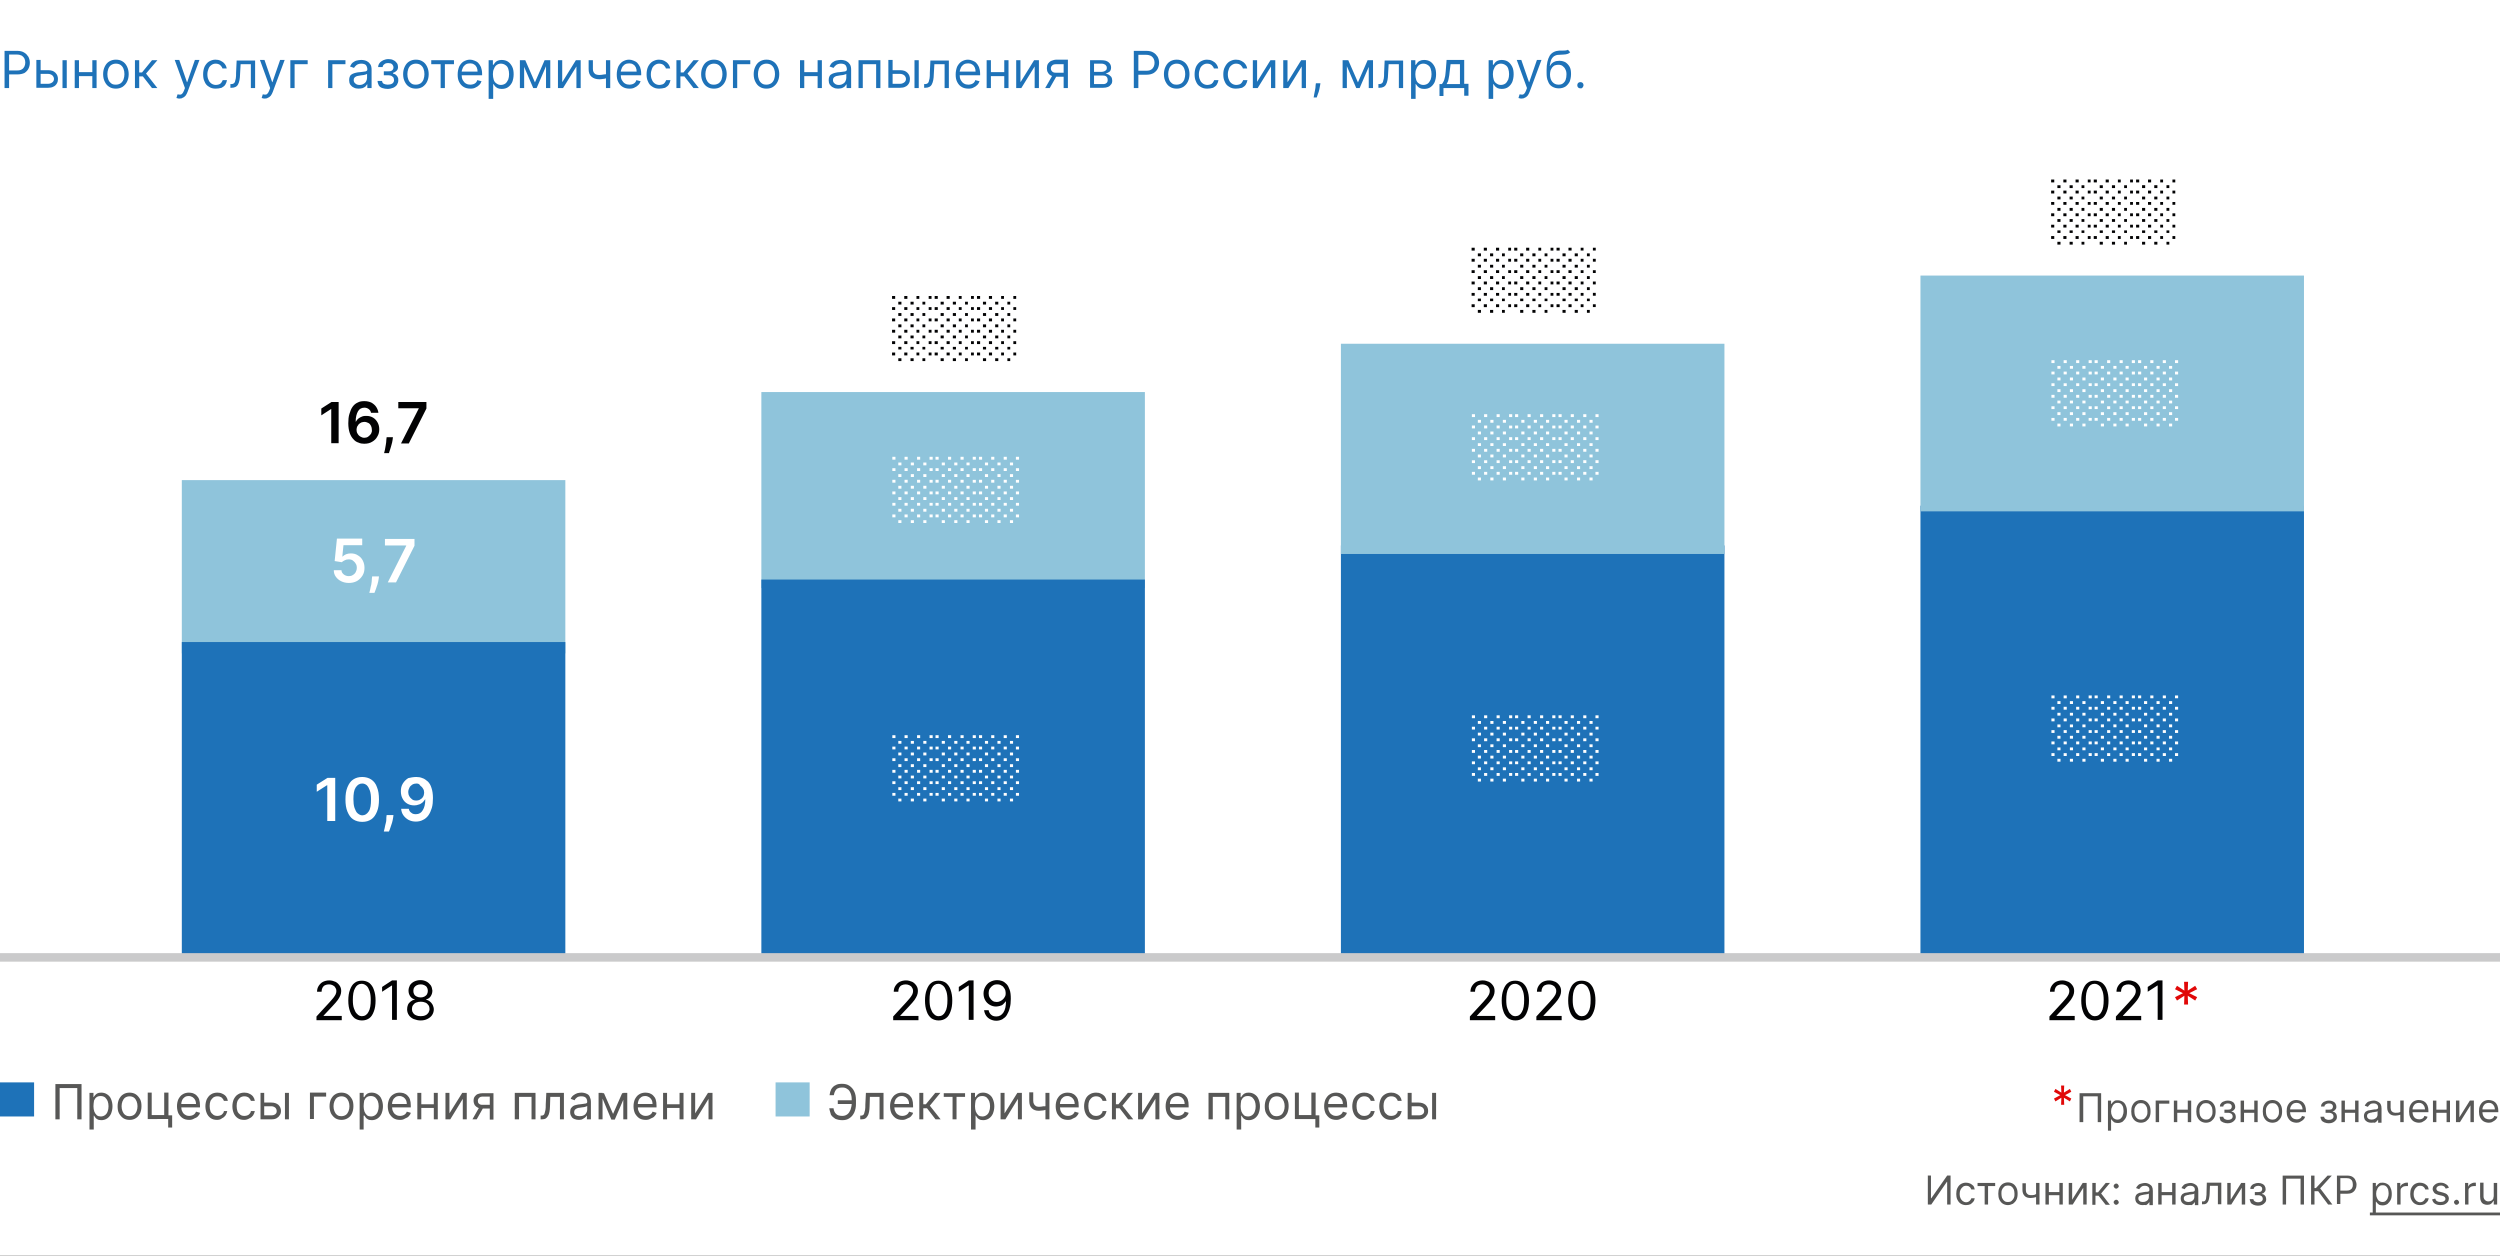 <svg xmlns="http://www.w3.org/2000/svg" xmlns:xlink="http://www.w3.org/1999/xlink" id="Слой_1" x="0" y="0" version="1.1" viewBox="0 0 880 442" xml:space="preserve"><rect x="0" y="0" width="880" height="442" fill="#333333" stroke="none"/><style>.st1{fill:#fff}.st2{fill:#1e72b8}.st3{fill:#575756}.st4{fill:#8fc4db}.st5{fill:#020203}.st6{fill:#e10808}</style><defs><path id="SVGID_1_" d="M0 0h880v442H0z"/></defs><clipPath id="SVGID_2_"><use overflow="visible" xlink:href="#SVGID_1_"/></clipPath><g clip-path="url(#SVGID_2_)"><path d="M0 0h880v442H0z" class="st1"/><path d="M1.6 31V17.9H6c1 0 1.9.2 2.5.6.7.4 1.1.9 1.5 1.5.3.6.5 1.3.5 2.1s-.2 1.5-.5 2.1c-.3.6-.8 1.1-1.4 1.5-.7.3-1.5.5-2.6.5H2.9v-1.4H6c.7 0 1.3-.1 1.7-.4.4-.2.7-.6.9-1 .2-.4.3-.9.3-1.4 0-.5-.1-1-.3-1.4-.2-.4-.5-.7-.9-1-.4-.2-1-.4-1.7-.4H3.2V31H1.6zM14.1 24.7h2.8c1.2 0 2 .3 2.6.9.6.6.9 1.3.9 2.2 0 .6-.1 1.1-.4 1.6-.3.5-.7.9-1.2 1.1-.5.3-1.2.4-1.9.4h-4.1v-9.8h1.5v8.4h2.6c.6 0 1.1-.2 1.5-.5.4-.3.6-.7.6-1.2s-.2-.9-.6-1.3c-.4-.3-.9-.5-1.5-.5h-2.8v-1.3zM22 31v-9.8h1.5V31H22zM32.9 25.4v1.4h-5.4v-1.4h5.4zm-5.1-4.2V31h-1.5v-9.8h1.5zm6.2 0V31h-1.5v-9.8H34zM40.8 31.2c-.9 0-1.7-.2-2.3-.6-.7-.4-1.2-1-1.6-1.8-.4-.8-.6-1.6-.6-2.7 0-1 .2-1.9.6-2.7.4-.8.9-1.4 1.6-1.8.7-.4 1.4-.6 2.3-.6.9 0 1.7.2 2.3.6.7.4 1.2 1 1.6 1.8.4.8.6 1.7.6 2.7 0 1-.2 1.9-.6 2.7-.4.8-.9 1.3-1.6 1.8-.7.4-1.4.6-2.3.6zm0-1.4c.7 0 1.2-.2 1.7-.5.4-.3.8-.8 1-1.4s.3-1.2.3-1.8c0-.7-.1-1.3-.3-1.8-.2-.6-.5-1-1-1.4-.4-.3-1-.5-1.7-.5s-1.2.2-1.7.5c-.4.3-.8.8-1 1.4-.2.6-.3 1.2-.3 1.8 0 .7.1 1.3.3 1.8.2.6.5 1 1 1.4.4.4 1 .5 1.7.5zM47.5 31v-9.8H49v4.3h1l3.5-4.3h1.9l-4 4.7 4 5.1h-1.9l-3.2-4.1H49V31h-1.5zM63.2 34.7c-.3 0-.5 0-.7-.1-.2 0-.3-.1-.4-.1l.4-1.3c.4.1.7.1 1 .1.3 0 .5-.2.7-.4.2-.2.4-.6.6-1.1l.3-.8-3.6-9.9h1.6l2.7 7.8h.1l2.7-7.8h1.6L66 32.4c-.2.5-.4.9-.7 1.3-.3.3-.6.6-1 .7-.2.2-.6.3-1.1.3zM75.9 31.2c-.9 0-1.7-.2-2.4-.7-.7-.4-1.2-1-1.5-1.8-.4-.8-.5-1.6-.5-2.6s.2-1.9.5-2.6c.4-.8.9-1.4 1.5-1.8.7-.4 1.4-.7 2.3-.7.7 0 1.3.1 1.9.4s1 .6 1.4 1.1c.4.5.6 1 .7 1.6h-1.5c-.1-.4-.4-.8-.8-1.2-.4-.3-.9-.5-1.6-.5-.6 0-1.1.2-1.5.5-.4.3-.8.7-1 1.3-.2.5-.4 1.2-.4 1.9 0 .8.1 1.4.4 2 .2.6.6 1 1 1.3.4.3 1 .5 1.6.5.4 0 .7-.1 1.1-.2.3-.1.6-.3.8-.6.2-.3.4-.6.5-.9h1.5c-.1.6-.3 1.1-.6 1.6s-.8.8-1.3 1.1c-.7.2-1.4.3-2.1.3zM81.1 31v-1.4h.4c.3 0 .5-.1.7-.2.2-.1.4-.3.5-.6.1-.3.2-.7.3-1.2.1-.5.1-1.2.1-2l.2-4.3h6.5V31h-1.5v-8.4h-3.6l-.2 3.5c0 .8-.1 1.5-.2 2.1-.1.6-.3 1.1-.5 1.5-.2.4-.5.7-.9.9-.4.2-.8.3-1.4.3h-.4zM93.2 34.7c-.3 0-.5 0-.7-.1-.2 0-.3-.1-.4-.1l.4-1.3c.4.1.7.1 1 .1.3 0 .5-.2.7-.4.2-.2.4-.6.6-1.1l.3-.8-3.6-9.9h1.6l2.7 7.8h.1l2.7-7.8h1.6L96 32.4c-.2.5-.4.9-.7 1.3-.3.3-.6.6-1 .7-.2.2-.6.3-1.1.3zM108.3 21.2v1.4h-4.6V31h-1.5v-9.8h6.1zM121.6 21.2v1.4H117V31h-1.5v-9.8h6.1zM126.2 31.2c-.6 0-1.2-.1-1.7-.4-.5-.2-.9-.6-1.2-1-.3-.5-.4-1-.4-1.6 0-.6.1-1 .3-1.4.2-.4.5-.6.9-.8.4-.2.8-.3 1.2-.4.5-.1.9-.2 1.4-.2.6-.1 1.1-.1 1.5-.2.4 0 .6-.1.8-.2.2-.1.3-.3.3-.5v-.1c0-.6-.2-1.1-.5-1.5-.3-.3-.9-.5-1.6-.5-.7 0-1.3.2-1.7.5-.4.3-.7.7-.9 1l-1.4-.5c.3-.6.6-1.1 1-1.4.4-.3.9-.6 1.4-.7.5-.1 1-.2 1.5-.2.3 0 .7 0 1.1.1.4.1.8.2 1.2.5.4.2.7.6 1 1 .3.5.4 1.1.4 1.9V31h-1.5v-1.3h-.1c-.1.2-.3.4-.5.7-.2.2-.6.4-1 .6-.4.1-.9.2-1.5.2zm.3-1.3c.6 0 1.1-.1 1.5-.4.4-.2.7-.5.9-.9.2-.4.3-.8.3-1.2V26c-.1.1-.2.1-.4.2s-.5.1-.7.2c-.3 0-.5.1-.8.1-.3 0-.5.1-.6.1-.4.1-.8.1-1.1.2-.3.1-.6.3-.8.5-.2.2-.3.5-.3.9 0 .5.2.9.6 1.2.3.3.8.5 1.4.5zM132.9 28.5h1.6c0 .4.2.8.6 1 .4.2.9.3 1.4.3.6 0 1.1-.1 1.6-.4.4-.3.6-.7.6-1.2 0-.3-.1-.6-.2-.9-.2-.2-.4-.4-.7-.6-.3-.1-.6-.2-1-.2h-1.7v-1.4h1.7c.6 0 1-.1 1.3-.4.3-.3.4-.6.4-1s-.2-.8-.5-1.1c-.3-.3-.8-.4-1.3-.4-.6 0-1.1.1-1.4.4-.4.3-.6.6-.6 1h-1.6c0-.5.2-1 .5-1.4.3-.4.7-.7 1.3-1 .5-.2 1.1-.4 1.8-.4s1.3.1 1.8.4c.5.2.9.6 1.2 1 .3.4.4.9.4 1.4 0 .6-.2 1-.5 1.3-.3.3-.7.6-1.2.7v.4c.4 0 .7.1 1 .4.3.2.5.5.6.8.2.3.2.7.2 1.1 0 .6-.2 1.1-.5 1.6-.3.4-.8.8-1.3 1-.6.2-1.2.4-1.9.4s-1.3-.1-1.9-.3c-.6-.2-1-.5-1.3-1-.2-.5-.4-1-.4-1.5zM146.4 31.2c-.9 0-1.7-.2-2.3-.6-.7-.4-1.2-1-1.6-1.8-.4-.8-.6-1.6-.6-2.7 0-1 .2-1.9.6-2.7.4-.8.9-1.4 1.6-1.8.7-.4 1.4-.6 2.3-.6.9 0 1.7.2 2.3.6.7.4 1.2 1 1.6 1.8.4.8.6 1.7.6 2.7 0 1-.2 1.9-.6 2.7-.4.8-.9 1.3-1.6 1.8-.7.4-1.4.6-2.3.6zm0-1.4c.7 0 1.2-.2 1.7-.5.4-.3.8-.8 1-1.4.2-.6.3-1.2.3-1.8 0-.7-.1-1.3-.3-1.8-.2-.6-.5-1-1-1.4-.4-.3-1-.5-1.7-.5s-1.2.2-1.7.5c-.4.3-.8.8-1 1.4-.2.6-.3 1.2-.3 1.8 0 .7.1 1.3.3 1.8.2.6.5 1 1 1.4.4.4 1 .5 1.7.5zM151.8 22.6v-1.4h8v1.4h-3.2V31h-1.5v-8.4h-3.3zM165.6 31.2c-.9 0-1.8-.2-2.4-.6-.7-.4-1.2-1-1.6-1.8-.4-.8-.5-1.6-.5-2.6s.2-1.9.5-2.7c.4-.8.9-1.4 1.5-1.8.7-.4 1.4-.7 2.3-.7.5 0 1 .1 1.5.3.5.2 1 .4 1.4.8.4.4.7.9 1 1.5.2.6.4 1.4.4 2.3v.6h-7.6v-1.3h6c0-.6-.1-1-.3-1.5-.2-.4-.5-.8-.9-1-.4-.3-.9-.4-1.4-.4-.6 0-1.1.1-1.6.4-.4.3-.8.7-1 1.2-.2.5-.4 1-.4 1.5v.9c0 .7.1 1.4.4 1.9.3.5.6.9 1.1 1.2.5.3 1 .4 1.6.4.4 0 .8-.1 1.1-.2.3-.1.6-.3.8-.5.2-.2.4-.5.5-.9l1.5.4c-.2.5-.4.9-.8 1.3s-.8.7-1.3.9c-.5.3-1.1.4-1.8.4zM172 34.7V21.2h1.5v1.6h.2c.1-.2.3-.4.5-.7.2-.3.5-.5.9-.7.4-.2.9-.3 1.5-.3.8 0 1.6.2 2.2.6.6.4 1.1 1 1.5 1.8.4.8.5 1.7.5 2.7 0 1-.2 1.9-.5 2.7-.4.8-.8 1.3-1.5 1.8-.6.4-1.3.6-2.2.6-.6 0-1.1-.1-1.5-.3-.4-.2-.7-.5-.9-.7-.2-.3-.4-.5-.5-.7h-.1v5.2H172zm1.5-8.6c0 .7.1 1.4.3 2 .2.6.5 1 1 1.3.4.3.9.5 1.5.5s1.2-.2 1.6-.5c.4-.3.7-.8 1-1.4.2-.6.3-1.2.3-1.9s-.1-1.3-.3-1.9c-.2-.6-.5-1-1-1.3-.4-.3-1-.5-1.6-.5-.6 0-1.1.2-1.5.5-.4.3-.7.7-.9 1.3-.3.5-.4 1.2-.4 1.9zM188.3 29l3.4-7.8h1.4l-4.2 9.8h-1.2l-4.2-9.8h1.4l3.4 7.8zm-3.8-7.8V31H183v-9.8h1.5zm7.7 9.8v-9.8h1.5V31h-1.5zM198 28.8l4.7-7.6h1.7V31h-1.5v-7.6l-4.7 7.6h-1.8v-9.8h1.5v7.6zM214.8 21.2V31h-1.5v-9.8h1.5zm-.6 4.7v1.4c-.3.1-.7.2-1 .3-.3.1-.7.2-1.1.2-.4.1-.8.1-1.2.1-1.1 0-2-.3-2.7-.9-.7-.6-1-1.5-1-2.7v-3.1h1.5v3.1c0 .5.1.9.3 1.2.2.3.5.6.8.7s.7.2 1.1.2c.6 0 1.2-.1 1.7-.2.5 0 1-.1 1.6-.3zM221.6 31.2c-.9 0-1.8-.2-2.4-.6-.7-.4-1.2-1-1.6-1.8-.4-.8-.5-1.6-.5-2.6s.2-1.9.5-2.7c.4-.8.9-1.4 1.5-1.8.7-.4 1.4-.7 2.3-.7.5 0 1 .1 1.5.3.5.2 1 .4 1.4.8.4.4.7.9 1 1.5.2.6.4 1.4.4 2.3v.6h-7.6v-1.3h6c0-.6-.1-1-.3-1.5-.2-.4-.5-.8-.9-1-.4-.3-.9-.4-1.4-.4-.6 0-1.1.1-1.6.4-.4.3-.8.7-1 1.2-.2.5-.4 1-.4 1.5v.9c0 .7.1 1.4.4 1.9.3.5.6.9 1.1 1.2.5.3 1 .4 1.6.4.4 0 .8-.1 1.1-.2.3-.1.6-.3.8-.5.2-.2.4-.5.5-.9l1.5.4c-.2.5-.4.9-.8 1.3s-.8.7-1.3.9c-.5.3-1.1.4-1.8.4zM232 31.2c-.9 0-1.7-.2-2.4-.7-.7-.4-1.2-1-1.5-1.8-.4-.8-.5-1.6-.5-2.6s.2-1.9.5-2.6c.4-.8.9-1.4 1.5-1.8.7-.4 1.4-.7 2.3-.7.7 0 1.3.1 1.9.4s1 .6 1.4 1.1c.4.5.6 1 .7 1.6h-1.5c-.1-.4-.4-.8-.8-1.2-.4-.3-.9-.5-1.6-.5-.6 0-1.1.2-1.5.5-.4.3-.8.7-1 1.3-.2.5-.4 1.2-.4 1.9 0 .8.1 1.4.4 2 .2.6.6 1 1 1.3.4.3 1 .5 1.6.5.4 0 .7-.1 1.1-.2.3-.1.6-.3.8-.6.2-.3.4-.6.5-.9h1.5c-.1.6-.3 1.1-.6 1.6s-.8.8-1.3 1.1c-.8.2-1.4.3-2.1.3zM238.1 31v-9.8h1.5v4.3h1l3.5-4.3h1.9l-4 4.7 4 5.1h-1.9l-3.2-4.1h-1.4V31h-1.4zM251.3 31.2c-.9 0-1.7-.2-2.3-.6-.7-.4-1.2-1-1.6-1.8-.4-.8-.6-1.6-.6-2.7 0-1 .2-1.9.6-2.7.4-.8.9-1.4 1.6-1.8.7-.4 1.4-.6 2.3-.6.9 0 1.7.2 2.3.6.7.4 1.2 1 1.6 1.8.4.8.6 1.7.6 2.7 0 1-.2 1.9-.6 2.7-.4.8-.9 1.3-1.6 1.8-.6.4-1.4.6-2.3.6zm0-1.4c.7 0 1.2-.2 1.7-.5.4-.3.8-.8 1-1.4s.3-1.2.3-1.8c0-.7-.1-1.3-.3-1.8-.2-.6-.5-1-1-1.4-.4-.3-1-.5-1.7-.5s-1.2.2-1.7.5c-.4.3-.8.8-1 1.4-.2.6-.3 1.2-.3 1.8 0 .7.1 1.3.3 1.8s.5 1 1 1.4c.5.4 1 .5 1.7.5zM264.1 21.2v1.4h-4.6V31H258v-9.8h6.1zM269.8 31.2c-.9 0-1.7-.2-2.3-.6-.7-.4-1.2-1-1.6-1.8-.4-.8-.6-1.6-.6-2.7 0-1 .2-1.9.6-2.7.4-.8.9-1.4 1.6-1.8.7-.4 1.4-.6 2.3-.6.9 0 1.7.2 2.3.6.7.4 1.2 1 1.6 1.8.4.8.6 1.7.6 2.7 0 1-.2 1.9-.6 2.7-.4.8-.9 1.3-1.6 1.8-.6.4-1.4.6-2.3.6zm0-1.4c.7 0 1.2-.2 1.7-.5.4-.3.8-.8 1-1.4.2-.6.3-1.2.3-1.8 0-.7-.1-1.3-.3-1.8-.2-.6-.5-1-1-1.4-.4-.3-1-.5-1.7-.5s-1.2.2-1.7.5c-.4.3-.8.8-1 1.4-.2.6-.3 1.2-.3 1.8 0 .7.1 1.3.3 1.8.2.6.5 1 1 1.4.5.4 1 .5 1.7.5zM288.2 25.4v1.4h-5.4v-1.4h5.4zm-5.1-4.2V31h-1.5v-9.8h1.5zm6.2 0V31h-1.5v-9.8h1.5zM295 31.2c-.6 0-1.2-.1-1.7-.4-.5-.2-.9-.6-1.2-1-.3-.5-.4-1-.4-1.6 0-.6.1-1 .3-1.4.2-.4.5-.6.9-.8.4-.2.8-.3 1.2-.4.5-.1.9-.2 1.4-.2.6-.1 1.1-.1 1.5-.2.4 0 .6-.1.8-.2.2-.1.3-.3.3-.5v-.1c0-.6-.2-1.1-.5-1.5-.3-.3-.9-.5-1.6-.5-.7 0-1.3.2-1.7.5-.4.3-.7.7-.9 1l-1.4-.5c.3-.6.6-1.1 1-1.4.4-.3.9-.6 1.4-.7.5-.1 1-.2 1.5-.2.3 0 .7 0 1.1.1.4.1.8.2 1.2.5.4.2.7.6 1 1 .3.5.4 1.1.4 1.9V31H298v-1.3h-.1c-.1.2-.3.4-.5.7-.2.2-.6.4-1 .6-.4.1-.9.2-1.4.2zm.2-1.3c.6 0 1.1-.1 1.5-.4.4-.2.7-.5.9-.9.2-.4.3-.8.3-1.2V26c-.1.1-.2.1-.4.2s-.5.1-.7.2c-.3 0-.5.1-.8.1-.3 0-.5.1-.6.1-.4.1-.8.1-1.1.2-.3.1-.6.3-.8.5-.2.2-.3.5-.3.9 0 .5.2.9.6 1.2.3.3.8.5 1.4.5zM302.2 31v-9.8h7.7V31h-1.5v-8.4h-4.7V31h-1.5zM314 24.7h2.8c1.2 0 2 .3 2.6.9.6.6.9 1.3.9 2.2 0 .6-.1 1.1-.4 1.6-.3.5-.7.9-1.2 1.1-.5.3-1.2.4-1.9.4h-4.1v-9.8h1.5v8.4h2.6c.6 0 1.1-.2 1.5-.5.4-.3.6-.7.6-1.2s-.2-.9-.6-1.3c-.4-.3-.9-.5-1.5-.5H314v-1.3zm7.9 6.3v-9.8h1.5V31h-1.5zM325.3 31v-1.4h.4c.3 0 .5-.1.7-.2.2-.1.4-.3.5-.6.1-.3.2-.7.3-1.2.1-.5.1-1.2.1-2l.2-4.3h6.5V31h-1.5v-8.4h-3.6l-.2 3.5c0 .8-.1 1.5-.2 2.1-.1.6-.3 1.1-.5 1.5-.2.4-.5.7-.9.9-.4.2-.8.3-1.4.3h-.4zM340.9 31.2c-.9 0-1.8-.2-2.4-.6-.7-.4-1.2-1-1.6-1.8-.4-.8-.5-1.6-.5-2.6s.2-1.9.5-2.7c.4-.8.9-1.4 1.5-1.8.7-.4 1.4-.7 2.3-.7.5 0 1 .1 1.5.3.5.2 1 .4 1.4.8.4.4.7.9 1 1.5.2.6.4 1.4.4 2.3v.6h-7.6v-1.3h6c0-.6-.1-1-.3-1.5-.2-.4-.5-.8-.9-1-.4-.3-.9-.4-1.4-.4-.6 0-1.1.1-1.6.4-.4.3-.8.7-1 1.2-.2.5-.4 1-.4 1.5v.9c0 .7.1 1.4.4 1.9.3.5.6.9 1.1 1.2.5.3 1 .4 1.6.4.4 0 .8-.1 1.1-.2.3-.1.6-.3.8-.5.2-.2.4-.5.5-.9l1.5.4c-.2.5-.4.9-.8 1.3s-.8.7-1.3.9c-.5.3-1.1.4-1.8.4zM353.9 25.4v1.4h-5.4v-1.4h5.4zm-5.1-4.2V31h-1.5v-9.8h1.5zm6.2 0V31h-1.5v-9.8h1.5zM359.3 28.8l4.7-7.6h1.7V31h-1.5v-7.6l-4.7 7.6h-1.8v-9.8h1.5v7.6zM374.4 31v-8.4h-2.6c-.6 0-1.1.1-1.4.4-.3.3-.5.6-.5 1.1 0 .5.2.8.5 1.1.3.3.7.4 1.3.4h3.2V27h-3.2c-.7 0-1.2-.1-1.7-.4-.5-.2-.9-.6-1.1-1-.3-.4-.4-1-.4-1.6 0-.6.1-1.1.4-1.6.3-.4.7-.8 1.2-1 .5-.2 1.1-.4 1.8-.4h4v10h-1.5zm-6.5 0l2.8-4.9h1.6l-2.8 4.9h-1.6zM383.7 31v-9.8h4c1.1 0 1.9.2 2.5.7.6.5.9 1.1.9 1.9 0 .6-.2 1.1-.5 1.4-.4.3-.8.5-1.4.7.4.1.7.2 1.1.4.3.2.6.5.9.8.2.4.3.8.3 1.3s-.1 1-.4 1.3c-.3.4-.6.7-1.1.9-.5.2-1 .3-1.7.3h-4.6zm1.4-1.4h3.2c.5 0 .9-.1 1.2-.4.3-.2.4-.6.4-1 0-.5-.1-.9-.4-1.2-.3-.3-.7-.4-1.2-.4h-3.2v3zm0-4.3h2.6c.4 0 .8-.1 1-.2.3-.1.5-.3.7-.5.2-.2.2-.5.2-.8 0-.4-.2-.7-.5-1-.3-.2-.8-.4-1.4-.4h-2.6v2.9zM399.1 31V17.9h4.4c1 0 1.9.2 2.5.6.7.4 1.1.9 1.5 1.5.3.6.5 1.3.5 2.1s-.2 1.5-.5 2.1c-.3.6-.8 1.1-1.4 1.5-.7.4-1.5.6-2.5.6h-3.2v-1.4h3.1c.7 0 1.3-.1 1.7-.4.4-.2.7-.6.9-1 .2-.4.3-.9.3-1.4 0-.5-.1-1-.3-1.4-.2-.4-.5-.7-.9-1-.4-.2-1-.4-1.7-.4h-2.8V31h-1.6zM414.2 31.2c-.9 0-1.7-.2-2.3-.6-.7-.4-1.2-1-1.6-1.8-.4-.8-.6-1.6-.6-2.7 0-1 .2-1.9.6-2.7.4-.8.9-1.4 1.6-1.8.7-.4 1.4-.6 2.3-.6.9 0 1.7.2 2.3.6.7.4 1.2 1 1.6 1.8.4.8.6 1.7.6 2.7 0 1-.2 1.9-.6 2.7-.4.8-.9 1.3-1.6 1.8-.7.4-1.4.6-2.3.6zm0-1.4c.7 0 1.2-.2 1.7-.5.4-.3.8-.8 1-1.4.2-.6.3-1.2.3-1.8 0-.7-.1-1.3-.3-1.8-.2-.6-.5-1-1-1.4-.4-.3-1-.5-1.7-.5s-1.2.2-1.7.5c-.4.3-.8.8-1 1.4-.2.6-.3 1.2-.3 1.8 0 .7.1 1.3.3 1.8.2.6.5 1 1 1.4.4.4 1 .5 1.7.5zM424.9 31.2c-.9 0-1.7-.2-2.4-.7-.7-.4-1.2-1-1.5-1.8-.4-.8-.5-1.6-.5-2.6s.2-1.9.5-2.6c.4-.8.9-1.4 1.5-1.8.7-.4 1.4-.7 2.3-.7.7 0 1.3.1 1.9.4.6.3 1 .6 1.4 1.1.4.5.6 1 .7 1.6h-1.5c-.1-.4-.4-.8-.8-1.2-.4-.3-.9-.5-1.6-.5-.6 0-1.1.2-1.5.5-.4.3-.8.7-1 1.3-.2.5-.4 1.2-.4 1.9 0 .8.1 1.4.4 2 .2.6.6 1 1 1.3.4.3 1 .5 1.6.5.4 0 .7-.1 1.1-.2.3-.1.6-.3.8-.6.2-.3.4-.6.5-.9h1.5c-.1.6-.3 1.1-.6 1.6s-.8.8-1.3 1.1c-.7.2-1.4.3-2.1.3zM435 31.2c-.9 0-1.7-.2-2.4-.7-.7-.4-1.2-1-1.5-1.8-.4-.8-.5-1.6-.5-2.6s.2-1.9.6-2.6c.4-.8.9-1.4 1.5-1.8.7-.4 1.4-.7 2.3-.7.7 0 1.3.1 1.9.4.6.3 1 .6 1.4 1.1.4.5.6 1 .7 1.6h-1.5c-.1-.4-.4-.8-.8-1.2-.4-.3-.9-.5-1.6-.5-.6 0-1.1.2-1.5.5-.4.3-.8.7-1 1.3-.2.5-.4 1.2-.4 1.9 0 .8.1 1.4.4 2 .2.6.6 1 1 1.3.4.3 1 .5 1.6.5.4 0 .7-.1 1.1-.2.3-.1.6-.3.8-.6.2-.3.4-.6.5-.9h1.5c-.1.6-.3 1.1-.6 1.6s-.8.8-1.3 1.1c-.9.2-1.5.3-2.2.3zM442.5 28.8l4.7-7.6h1.7V31h-1.5v-7.6l-4.7 7.6H441v-9.8h1.5v7.6zM453.3 28.8l4.7-7.6h1.7V31h-1.5v-7.6l-4.7 7.6h-1.8v-9.8h1.5v7.6zM464.8 29.2l-.1.7c-.1.5-.2 1-.3 1.6-.1.6-.3 1.1-.5 1.6s-.3.9-.4 1.2h-1.1c.1-.3.1-.6.2-1.1.1-.4.2-.9.3-1.5.1-.5.2-1.1.2-1.7l.1-.7h1.6zM478 29l3.4-7.8h1.4l-4.2 9.8h-1.2l-4.2-9.8h1.4L478 29zm-3.9-7.8V31h-1.5v-9.8h1.5zm7.7 9.8v-9.8h1.5V31h-1.5zM485.2 31v-1.4h.4c.3 0 .5-.1.7-.2.2-.1.4-.3.5-.6.1-.3.2-.7.3-1.2.1-.5.1-1.2.1-2l.2-4.3h6.5V31h-1.5v-8.4h-3.6l-.2 3.5c0 .8-.1 1.5-.2 2.1-.1.6-.3 1.1-.5 1.5-.2.4-.5.7-.9.9-.4.2-.8.3-1.4.3h-.4zM496.7 34.7V21.2h1.5v1.6h.2c.1-.2.3-.4.5-.7.2-.3.5-.5.9-.7.4-.2.9-.3 1.5-.3.8 0 1.6.2 2.2.6.6.4 1.1 1 1.5 1.8.4.8.5 1.7.5 2.7 0 1-.2 1.9-.5 2.7-.4.8-.8 1.3-1.5 1.8-.6.4-1.3.6-2.2.6-.6 0-1.1-.1-1.5-.3-.4-.2-.7-.5-.9-.7-.2-.3-.4-.5-.5-.7h-.1v5.2h-1.6zm1.5-8.6c0 .7.1 1.4.3 2 .2.6.5 1 1 1.3.4.3.9.5 1.5.5s1.2-.2 1.6-.5c.4-.3.7-.8 1-1.4.2-.6.3-1.2.3-1.9s-.1-1.3-.3-1.9c-.2-.6-.5-1-1-1.3-.4-.3-1-.5-1.6-.5-.6 0-1.1.2-1.5.5-.4.3-.7.7-.9 1.3-.3.5-.4 1.2-.4 1.9zM506.7 33.8v-4.2h.8c.2-.2.4-.4.5-.7.1-.2.3-.5.4-.9.1-.3.2-.7.3-1.2.1-.5.1-1.1.2-1.8l.3-3.9h6.2v8.4h1.5v4.2h-1.5V31h-7.3v2.8h-1.4zm2.5-4.2h4.7v-7h-3.3l-.3 2.5c-.1 1-.2 1.9-.4 2.7-.1.7-.4 1.3-.7 1.8zM524 34.7V21.2h1.5v1.6h.2c.1-.2.3-.4.5-.7.2-.3.5-.5.9-.7.4-.2.9-.3 1.5-.3.8 0 1.6.2 2.2.6.6.4 1.1 1 1.5 1.8.4.8.5 1.7.5 2.7 0 1-.2 1.9-.5 2.7-.4.8-.8 1.3-1.5 1.8-.6.4-1.3.6-2.2.6-.6 0-1.1-.1-1.5-.3-.4-.2-.7-.5-.9-.7-.2-.3-.4-.5-.5-.7h-.1v5.2H524zm1.5-8.6c0 .7.1 1.4.3 2 .2.6.5 1 1 1.3.4.3.9.5 1.5.5s1.2-.2 1.6-.5c.4-.3.7-.8 1-1.4.2-.6.3-1.2.3-1.9s-.1-1.3-.3-1.9c-.2-.6-.5-1-1-1.3-.4-.3-1-.5-1.6-.5-.6 0-1.1.2-1.5.5-.4.3-.7.7-.9 1.3-.3.5-.4 1.2-.4 1.9zM535.6 34.7c-.3 0-.5 0-.7-.1-.2 0-.3-.1-.4-.1l.4-1.3c.4.1.7.1 1 .1.3 0 .5-.2.7-.4.2-.2.4-.6.6-1.1l.3-.8-3.6-9.9h1.6l2.7 7.8h.1l2.7-7.8h1.6l-4.2 11.3c-.2.5-.4.9-.7 1.3-.3.3-.6.6-1 .7-.2.2-.7.3-1.1.3zM551.9 17.5l.8.9c-.3.3-.6.5-1 .6-.4.1-.8.2-1.3.2s-1 .1-1.7.1-1.2.2-1.7.5c-.4.3-.8.8-1 1.3-.2.6-.4 1.3-.5 2.1h.1c.3-.6.8-1.1 1.4-1.4s1.2-.4 1.9-.4c.8 0 1.5.2 2.1.5.6.4 1.1.9 1.5 1.6.4.7.5 1.6.5 2.6s-.2 1.9-.5 2.7c-.4.7-.9 1.3-1.5 1.7-.7.4-1.4.6-2.3.6s-1.6-.2-2.3-.6c-.7-.4-1.2-1-1.5-1.9-.4-.8-.5-1.8-.5-3v-1c0-2.2.4-3.8 1.1-5 .7-1.1 1.9-1.7 3.4-1.8h1.4c.4 0 .8 0 1.1-.1s.3 0 .5-.2zm-3.3 12.3c.6 0 1.1-.1 1.5-.4.4-.3.8-.7 1-1.3.2-.5.3-1.2.3-1.9s-.1-1.3-.4-1.8c-.2-.5-.6-.9-1-1.2-.4-.3-.9-.4-1.5-.4-.4 0-.8.1-1.2.2-.3.1-.6.4-.9.7-.2.3-.4.6-.6 1.1-.1.4-.2.9-.2 1.4 0 1.1.3 2 .8 2.6.6.7 1.3 1 2.2 1zM556.3 31.1c-.3 0-.6-.1-.8-.3-.2-.2-.3-.5-.3-.8s.1-.6.3-.8c.2-.2.5-.3.8-.3.3 0 .6.1.8.3.2.2.3.5.3.8 0 .2-.1.4-.2.6-.1.2-.2.3-.4.4 0 .1-.2.1-.5.1z" class="st2"/><path d="M678.5 413.8h1.2v8h.1l5.6-8h1.2V424h-1.2v-8h-.1l-5.5 8h-1.2v-10.2zM692 424.2c-.7 0-1.3-.2-1.8-.5s-.9-.8-1.2-1.4c-.3-.6-.4-1.3-.4-2 0-.8.1-1.5.4-2.1.3-.6.7-1.1 1.2-1.4.5-.3 1.1-.5 1.8-.5.5 0 1 .1 1.5.3.4.2.8.5 1.1.8.3.4.4.8.5 1.3h-1.2c-.1-.3-.3-.7-.6-.9-.3-.3-.7-.4-1.2-.4s-.9.1-1.2.4c-.3.2-.6.6-.8 1-.2.4-.3.9-.3 1.5s.1 1.1.3 1.5c.2.4.5.8.8 1 .3.2.7.4 1.2.4.3 0 .6-.1.8-.2.2-.1.5-.3.6-.5.2-.2.3-.4.4-.7h1.2c-.1.4-.2.9-.5 1.2-.3.4-.6.6-1 .9-.5.2-1 .3-1.6.3zM696.1 417.5v-1.1h6.2v1.1h-2.5v6.5h-1.2v-6.5h-2.5zM706.8 424.2c-.7 0-1.3-.2-1.8-.5s-.9-.8-1.2-1.4c-.3-.6-.4-1.3-.4-2.1s.1-1.5.4-2.1c.3-.6.7-1.1 1.2-1.4.5-.3 1.1-.5 1.8-.5s1.3.2 1.8.5.9.8 1.2 1.4c.3.6.4 1.3.4 2.1s-.1 1.5-.4 2.1c-.3.6-.7 1-1.2 1.4-.6.3-1.2.5-1.8.5zm0-1.1c.5 0 1-.1 1.3-.4.3-.3.6-.6.8-1.1.2-.4.2-.9.2-1.4 0-.5-.1-1-.2-1.4-.2-.4-.4-.8-.8-1.1-.3-.3-.8-.4-1.3-.4s-1 .1-1.3.4c-.3.3-.6.6-.8 1.1-.2.4-.2.9-.2 1.4 0 .5.1 1 .2 1.4.2.4.4.8.8 1.1.3.3.7.4 1.3.4zM717.9 416.4v7.6h-1.2v-7.6h1.2zm-.5 3.6v1.1c-.3.1-.5.2-.8.3-.3.1-.5.1-.8.2-.3 0-.6.1-1 .1-.9 0-1.6-.2-2.1-.7-.5-.5-.8-1.2-.8-2.1v-2.4h1.2v2.4c0 .4.1.7.2 1 .2.3.4.4.6.6.3.1.5.2.9.2.5 0 .9 0 1.3-.1.5-.3.9-.4 1.3-.6zM725.2 419.6v1.1H721v-1.1h4.2zm-4-3.2v7.6H720v-7.6h1.2zm4.9 0v7.6h-1.2v-7.6h1.2zM729.4 422.3l3.7-5.9h1.4v7.6h-1.2v-5.9l-3.7 5.9h-1.4v-7.6h1.2v5.9zM736.5 424v-7.6h1.2v3.3h.8l2.7-3.3h1.5l-3.1 3.7 3.1 4h-1.5l-2.5-3.2h-1.1v3.2h-1.1zM744.9 424.1c-.2 0-.5-.1-.6-.3-.2-.2-.3-.4-.3-.6 0-.2.1-.5.3-.6.2-.2.4-.3.6-.3.2 0 .5.1.6.3.2.2.3.4.3.6 0 .2 0 .3-.1.4l-.3.3c-.2.1-.3.2-.5.2zm0-5.7c-.2 0-.5-.1-.6-.3-.2-.2-.3-.4-.3-.6s.1-.5.3-.6c.2-.2.4-.3.6-.3.2 0 .5.1.6.3.2.2.3.4.3.6 0 .2 0 .3-.1.4l-.3.3c-.2.2-.3.2-.5.2zM754.1 424.2c-.5 0-.9-.1-1.3-.3-.4-.2-.7-.5-.9-.8-.2-.4-.3-.8-.3-1.3 0-.4.1-.8.3-1.1.2-.3.4-.5.7-.6.3-.2.6-.3 1-.3.4-.1.7-.1 1.1-.2.5-.1.8-.1 1.1-.1.3 0 .5-.1.6-.2.1-.1.2-.2.2-.4 0-.5-.1-.9-.4-1.1-.3-.3-.7-.4-1.2-.4-.6 0-1 .1-1.3.4-.3.2-.5.5-.7.8l-1.1-.4c.2-.5.5-.8.8-1.1.3-.3.7-.4 1.1-.5.4-.1.8-.2 1.2-.2.2 0 .5 0 .8.1.3.1.6.2.9.4.3.2.6.4.8.8s.3.8.3 1.5v5h-1.2v-1h-.1c-.1.2-.2.3-.4.5s-.4.4-.7.5c-.5-.1-.8 0-1.3 0zm.2-1.1c.5 0 .9-.1 1.2-.3.3-.2.6-.4.7-.7.2-.3.2-.6.2-.9v-1.1c0 .1-.2.1-.3.2-.2 0-.4.1-.6.1-.2 0-.4.1-.6.1-.2 0-.4 0-.5.1-.3 0-.6.1-.9.2-.3.1-.5.2-.6.4-.2.2-.2.4-.2.7 0 .4.2.7.5.9.2.2.6.3 1.1.3zM764.9 419.6v1.1h-4.2v-1.1h4.2zm-4-3.2v7.6h-1.2v-7.6h1.2zm4.9 0v7.6h-1.2v-7.6h1.2zM770.1 424.2c-.5 0-.9-.1-1.3-.3-.4-.2-.7-.5-.9-.8-.2-.4-.3-.8-.3-1.3 0-.4.1-.8.3-1.1.2-.3.4-.5.7-.6.3-.2.6-.3 1-.3.4-.1.7-.1 1.1-.2.5-.1.8-.1 1.1-.1.3 0 .5-.1.6-.2.1-.1.2-.2.2-.4 0-.5-.1-.9-.4-1.1-.3-.3-.7-.4-1.2-.4-.6 0-1 .1-1.3.4-.3.2-.5.5-.7.8l-1.1-.4c.2-.5.5-.8.8-1.1.3-.3.7-.4 1.1-.5.4-.1.8-.2 1.2-.2.2 0 .5 0 .8.1.3.1.6.2.9.4.3.2.6.4.8.8.2.4.3.8.3 1.5v5h-1.2v-1h-.1c-.1.2-.2.3-.4.5s-.4.4-.7.5c-.4-.1-.8 0-1.3 0zm.2-1.1c.5 0 .9-.1 1.2-.3.3-.2.6-.4.7-.7.2-.3.2-.6.2-.9v-1.1c0 .1-.2.1-.3.2-.2 0-.4.1-.6.1-.2 0-.4.1-.6.1-.2 0-.4 0-.5.1-.3 0-.6.1-.9.2-.3.1-.5.2-.6.4-.2.2-.2.4-.2.7 0 .4.2.7.5.9.3.2.7.3 1.1.3zM775.1 424v-1.1h.3c.2 0 .4 0 .6-.1.2-.1.3-.3.4-.5.1-.2.2-.6.2-1 .1-.4.1-.9.1-1.6l.1-3.4h5.1v7.6h-1.2v-6.5h-2.8l-.1 2.7c0 .6-.1 1.2-.2 1.7s-.2.9-.4 1.2c-.2.3-.4.6-.7.7-.3.2-.6.2-1.1.2h-.3zM785.2 422.3l3.7-5.9h1.4v7.6h-1.2v-5.9l-3.7 5.9H784v-7.6h1.2v5.9zM791.9 422.1h1.3c0 .3.2.6.5.8.3.2.7.3 1.1.3.5 0 .9-.1 1.2-.3.3-.2.5-.5.5-.9 0-.3-.1-.5-.2-.7-.1-.2-.3-.3-.5-.4-.2-.1-.5-.2-.8-.2h-1.3v-1.1h1.3c.5 0 .8-.1 1-.3.2-.2.3-.5.3-.8 0-.3-.1-.6-.4-.8-.2-.2-.6-.3-1-.3s-.8.1-1.1.3c-.3.2-.5.5-.5.8h-1.2c0-.4.1-.8.4-1.1.2-.3.6-.6 1-.7.4-.2.9-.3 1.4-.3.5 0 1 .1 1.4.3.4.2.7.4.9.8.2.3.3.7.3 1.1 0 .4-.1.8-.4 1-.2.3-.5.5-.9.6v.1c.3 0 .5.1.8.3.2.2.4.4.5.6.1.3.2.6.2.9 0 .5-.1.9-.4 1.2-.2.3-.6.6-1 .8-.4.2-.9.3-1.5.3-.5 0-1-.1-1.5-.3-.4-.2-.8-.4-1-.7-.2-.6-.4-.9-.4-1.3zM811 413.8V424h-1.2v-9.1h-5.1v9.1h-1.2v-10.2h7.5zM819.5 424l-3.5-4.7h-1.3v4.7h-1.2v-10.2h1.2v4.4h.5l4.1-4.4h1.5l-4.1 4.5 4.3 5.7h-1.5zM822.6 424v-10.2h3.4c.8 0 1.5.1 2 .4.5.3.9.7 1.1 1.2.2.5.4 1 .4 1.6s-.1 1.1-.4 1.6c-.2.5-.6.9-1.1 1.2-.5.3-1.2.4-1.9.4h-2.5v-1.1h2.4c.5 0 1-.1 1.3-.3.3-.2.6-.4.7-.8.2-.3.2-.7.2-1.1 0-.4-.1-.8-.2-1.1-.1-.3-.4-.6-.7-.8-.3-.2-.8-.3-1.3-.3h-2.2v9.1h-1.2zM835.2 426.9v-10.5h1.1v1.2h.1c.1-.1.2-.3.4-.5s.4-.4.7-.6c.3-.2.7-.2 1.2-.2.6 0 1.2.2 1.7.5s.9.8 1.1 1.4c.3.6.4 1.3.4 2.1s-.1 1.5-.4 2.1c-.3.6-.7 1-1.1 1.4-.5.3-1 .5-1.7.5-.5 0-.9-.1-1.2-.2-.3-.2-.5-.4-.7-.6-.2-.2-.3-.4-.4-.5h-.1v4h-1.1zm1.2-6.7c0 .6.1 1.1.3 1.5.2.4.4.8.7 1 .3.2.7.4 1.2.4s.9-.1 1.2-.4c.3-.3.6-.6.7-1.1.2-.4.3-.9.3-1.5 0-.5-.1-1-.2-1.5-.2-.4-.4-.8-.7-1-.3-.3-.7-.4-1.2-.4s-.9.1-1.2.4c-.3.2-.6.6-.7 1-.3.5-.4 1-.4 1.6zM843.8 424v-7.6h1.1v1.2h.1c.1-.4.4-.7.8-.9.4-.2.8-.4 1.2-.4h.6v1.2h-.7c-.4 0-.7.1-1 .2-.3.2-.5.4-.7.6-.2.3-.2.6-.2.9v4.8h-1.2zM851.8 424.2c-.7 0-1.3-.2-1.8-.5s-.9-.8-1.2-1.4c-.3-.6-.4-1.3-.4-2 0-.8.1-1.5.4-2.1.3-.6.7-1.1 1.2-1.4.5-.3 1.1-.5 1.8-.5.5 0 1 .1 1.5.3.4.2.8.5 1.1.8.3.4.4.8.5 1.3h-1.2c-.1-.3-.3-.7-.6-.9-.3-.3-.7-.4-1.2-.4s-.9.1-1.2.4c-.3.2-.6.6-.8 1-.2.4-.3.9-.3 1.5s.1 1.1.3 1.5c.2.4.5.8.8 1 .3.2.7.4 1.2.4.3 0 .6-.1.8-.2.2-.1.5-.3.6-.5.2-.2.3-.4.4-.7h1.2c-.1.4-.2.9-.5 1.2-.3.4-.6.6-1 .9-.5.2-1 .3-1.6.3zM862 418.1l-1.1.3c-.1-.2-.2-.3-.3-.5-.1-.2-.3-.3-.5-.4-.2-.1-.5-.2-.8-.2-.5 0-.9.1-1.2.3-.3.2-.5.5-.5.8 0 .3.1.5.3.7.2.2.5.3 1 .4l1.1.3c.7.2 1.2.4 1.5.8.3.3.5.8.5 1.3 0 .4-.1.8-.4 1.2-.2.3-.6.6-1 .8-.4.2-1 .3-1.6.3-.8 0-1.4-.2-1.9-.5s-.8-.8-1-1.5l1.1-.3c.1.4.3.7.6.9.3.2.7.3 1.2.3s1-.1 1.3-.3c.3-.2.5-.5.5-.8 0-.3-.1-.5-.3-.7-.2-.2-.5-.3-.9-.4l-1.3-.3c-.7-.2-1.2-.4-1.5-.8-.3-.4-.5-.8-.5-1.3 0-.4.1-.8.4-1.1.2-.3.6-.6 1-.8.4-.2.9-.3 1.4-.3.8 0 1.3.2 1.8.5.6.3.9.7 1.1 1.3zM864.7 424.1c-.2 0-.5-.1-.6-.3-.2-.2-.3-.4-.3-.6 0-.2.1-.5.3-.6.2-.2.4-.3.6-.3.2 0 .5.1.6.3.2.2.3.4.3.6 0 .2 0 .3-.1.4l-.3.3c-.2.1-.3.2-.5.2zM867.7 424v-7.6h1.1v1.2h.1c.1-.4.4-.7.8-.9.4-.2.8-.4 1.2-.4h.6v1.2h-.7c-.4 0-.7.1-1 .2-.3.2-.5.4-.7.6-.2.3-.2.6-.2.9v4.8h-1.2zM877.8 420.9v-4.5h1.2v7.6h-1.2v-1.3h-.1c-.2.4-.5.7-.8 1-.4.3-.9.4-1.4.4-.5 0-.9-.1-1.3-.3-.4-.2-.7-.5-.9-1-.2-.4-.3-1-.3-1.6v-4.9h1.2v4.8c0 .6.2 1 .5 1.3.3.3.7.5 1.2.5.3 0 .6-.1.9-.2.3-.1.6-.4.8-.7 0-.3.2-.6.2-1.1z" class="st3"/><path d="M834.2 426.8H880v1h-45.8v-1zM300 387.3v1.3h-5.1v-1.3h5.1zm-8.1 2.8h1.5c.1.9.4 1.5.9 2s1.2.7 2.2.7c.7 0 1.3-.2 1.8-.6.5-.4.8-.9 1.1-1.6.2-.7.4-1.4.4-2.1v-1.4c0-.9-.1-1.6-.4-2.3-.3-.7-.6-1.2-1.2-1.5-.5-.4-1.1-.5-1.8-.5-.6 0-1.1.1-1.5.3-.4.2-.7.5-.9.9-.2.4-.4.9-.5 1.5H292c.1-.8.3-1.5.6-2.1.4-.6.8-1.1 1.5-1.4.6-.4 1.4-.5 2.3-.5 1 0 1.9.2 2.6.7.7.5 1.3 1.1 1.7 2 .4.8.6 1.8.6 3v1.4c0 1.1-.2 2.1-.6 3-.4.8-.9 1.5-1.7 2-.7.5-1.5.7-2.5.7s-1.8-.2-2.5-.5c-.6-.4-1.1-.8-1.5-1.4-.2-.8-.5-1.5-.6-2.3zM302.8 394v-1.3h.3c.3 0 .5-.1.7-.2.2-.1.3-.3.4-.6.1-.3.2-.7.3-1.2.1-.5.1-1.1.1-1.9l.2-4.1h6.2v9.3h-1.4v-7.9h-3.4l-.1 3.3c0 .8-.1 1.4-.2 2-.1.6-.3 1.1-.5 1.4-.2.4-.5.7-.8.9-.3.2-.8.3-1.3.3h-.5zM317.6 394.2c-.9 0-1.7-.2-2.3-.6-.6-.4-1.1-1-1.5-1.7-.3-.7-.5-1.5-.5-2.5s.2-1.8.5-2.5c.4-.7.8-1.3 1.5-1.7.6-.4 1.4-.6 2.2-.6.5 0 1 .1 1.4.2.5.2.9.4 1.3.8s.7.8.9 1.4c.2.6.3 1.3.3 2.2v.6h-7.1v-1.2h5.7c0-.5-.1-1-.3-1.4-.2-.4-.5-.7-.9-1-.4-.2-.8-.4-1.3-.4-.6 0-1.1.1-1.5.4-.4.3-.7.6-.9 1.1-.2.4-.3.9-.3 1.4v.8c0 .7.1 1.3.4 1.8.2.5.6.9 1 1.1.4.3.9.4 1.5.4.4 0 .7-.1 1-.2.3-.1.6-.3.8-.5.2-.2.4-.5.5-.8l1.4.4c-.1.5-.4.9-.7 1.2-.3.4-.8.6-1.3.8-.7.4-1.2.5-1.8.5zM323.6 394v-9.3h1.4v4h.9l3.3-4h1.8l-3.7 4.5 3.8 4.8h-1.8l-3-3.9H325v3.9h-1.4zM332.2 386.1v-1.3h7.5v1.3h-3v7.9h-1.4v-7.9h-3.1zM341.8 397.5v-12.8h1.4v1.5h.2c.1-.2.2-.4.4-.6.2-.3.5-.5.8-.7.4-.2.8-.3 1.4-.3.8 0 1.5.2 2.1.6.6.4 1.1.9 1.4 1.7.3.7.5 1.6.5 2.5 0 1-.2 1.8-.5 2.6-.3.7-.8 1.3-1.4 1.7-.6.4-1.3.6-2 .6-.6 0-1.1-.1-1.4-.3-.4-.2-.6-.4-.8-.7-.2-.3-.3-.5-.4-.6h-.1v4.9h-1.6zm1.4-8.1c0 .7.1 1.3.3 1.9.2.5.5.9.9 1.3.4.3.9.4 1.4.4.6 0 1.1-.2 1.5-.5.4-.3.7-.7.9-1.3.2-.5.3-1.1.3-1.8s-.1-1.2-.3-1.8c-.2-.5-.5-.9-.9-1.3-.4-.3-.9-.5-1.5-.5s-1.1.1-1.5.4c-.4.3-.7.7-.9 1.2-.1.7-.2 1.3-.2 2zM353.6 391.9l4.5-7.2h1.6v9.3h-1.4v-7.2l-4.4 7.2h-1.7v-9.3h1.4v7.2zM369.4 384.7v9.3H368v-9.3h1.4zm-.5 4.4v1.3c-.3.1-.6.2-1 .3-.3.1-.7.2-1 .2-.4 0-.7.1-1.2.1-1.1 0-1.9-.3-2.5-.9-.6-.6-.9-1.4-.9-2.6v-3h1.4v3c0 .5.1.9.3 1.2.2.3.4.5.7.7.3.1.7.2 1 .2.6 0 1.1-.1 1.6-.2.6.1 1.1-.1 1.6-.3zM375.9 394.2c-.9 0-1.7-.2-2.3-.6-.6-.4-1.1-1-1.5-1.7-.3-.7-.5-1.5-.5-2.5s.2-1.8.5-2.5c.4-.7.8-1.3 1.5-1.7.6-.4 1.4-.6 2.2-.6.5 0 1 .1 1.4.2.5.2.9.4 1.3.8s.7.8.9 1.4c.2.6.3 1.3.3 2.2v.6h-7.1v-1.2h5.7c0-.5-.1-1-.3-1.4-.2-.4-.5-.7-.9-1-.4-.2-.8-.4-1.3-.4-.6 0-1.1.1-1.5.4-.4.3-.7.6-.9 1.1-.2.4-.3.9-.3 1.4v.8c0 .7.1 1.3.4 1.8.2.5.6.9 1 1.1.4.3.9.4 1.5.4.4 0 .7-.1 1-.2.3-.1.6-.3.8-.5.2-.2.4-.5.5-.8l1.4.4c-.1.5-.4.9-.7 1.2-.3.4-.8.6-1.3.8-.6.4-1.1.5-1.8.5zM385.7 394.2c-.9 0-1.6-.2-2.2-.6-.6-.4-1.1-1-1.4-1.7-.3-.7-.5-1.5-.5-2.5 0-.9.2-1.8.5-2.5s.8-1.3 1.5-1.7c.6-.4 1.4-.6 2.2-.6.7 0 1.2.1 1.8.4.5.2 1 .6 1.3 1 .3.4.5.9.6 1.5h-1.4c-.1-.4-.4-.8-.7-1.1-.4-.3-.9-.5-1.5-.5s-1 .1-1.5.4c-.4.3-.7.7-1 1.2-.2.5-.3 1.1-.3 1.8s.1 1.3.3 1.9c.2.5.6.9 1 1.2.4.3.9.4 1.5.4.4 0 .7-.1 1-.2.3-.1.6-.3.8-.6.2-.2.4-.5.4-.9h1.4c-.1.5-.3 1-.6 1.5-.3.4-.7.8-1.3 1-.6.5-1.2.6-1.9.6zM391.4 394v-9.3h1.4v4h.9l3.3-4h1.8l-3.7 4.5 3.8 4.8h-1.8l-3-3.9h-1.3v3.9h-1.4zM402 391.9l4.5-7.2h1.6v9.3h-1.4v-7.2l-4.4 7.2h-1.7v-9.3h1.4v7.2zM414.6 394.2c-.9 0-1.7-.2-2.3-.6-.6-.4-1.1-1-1.5-1.7-.3-.7-.5-1.5-.5-2.5s.2-1.8.5-2.5c.4-.7.8-1.3 1.5-1.7.6-.4 1.4-.6 2.2-.6.5 0 1 .1 1.4.2.5.2.9.4 1.3.8s.7.8.9 1.4c.2.6.3 1.3.3 2.2v.6h-7.1v-1.2h5.7c0-.5-.1-1-.3-1.4-.2-.4-.5-.7-.9-1-.4-.2-.8-.4-1.3-.4-.6 0-1.1.1-1.5.4-.4.3-.7.6-.9 1.1-.2.4-.3.9-.3 1.4v.8c0 .7.1 1.3.4 1.8.2.5.6.9 1 1.1.4.3.9.4 1.5.4.4 0 .7-.1 1-.2.3-.1.6-.3.8-.5.2-.2.4-.5.5-.8l1.4.4c-.1.5-.4.9-.7 1.2-.3.4-.8.6-1.3.8-.6.4-1.2.5-1.8.5zM425.4 394v-9.3h7.3v9.3h-1.4v-7.9h-4.4v7.9h-1.5zM435.3 397.5v-12.8h1.4v1.5h.2c.1-.2.2-.4.4-.6.2-.3.5-.5.8-.7.4-.2.8-.3 1.4-.3.8 0 1.5.2 2.1.6.6.4 1.1.9 1.4 1.7.3.7.5 1.6.5 2.5 0 1-.2 1.8-.5 2.6-.3.7-.8 1.3-1.4 1.7-.6.4-1.3.6-2 .6-.6 0-1.1-.1-1.4-.3-.4-.2-.6-.4-.8-.7-.2-.3-.3-.5-.4-.6h-.1v4.9h-1.6zm1.4-8.1c0 .7.1 1.3.3 1.9.2.5.5.9.9 1.3.4.3.9.4 1.4.4.6 0 1.1-.2 1.5-.5.4-.3.7-.7.9-1.3.2-.5.3-1.1.3-1.8s-.1-1.2-.3-1.8c-.2-.5-.5-.9-.9-1.3-.4-.3-.9-.5-1.5-.5s-1.1.1-1.5.4c-.4.3-.7.7-.9 1.2-.1.7-.2 1.3-.2 2zM449.4 394.2c-.8 0-1.6-.2-2.2-.6-.6-.4-1.1-1-1.5-1.7-.4-.7-.5-1.6-.5-2.5 0-1 .2-1.8.5-2.5.4-.7.8-1.3 1.5-1.7.6-.4 1.4-.6 2.2-.6.8 0 1.6.2 2.2.6.6.4 1.1 1 1.5 1.7.4.7.5 1.6.5 2.5 0 1-.2 1.8-.5 2.5-.4.7-.8 1.3-1.5 1.7-.6.4-1.4.6-2.2.6zm0-1.3c.6 0 1.2-.2 1.6-.5.4-.3.7-.8.9-1.3.2-.5.3-1.1.3-1.7 0-.6-.1-1.2-.3-1.7-.2-.5-.5-1-.9-1.3-.4-.3-.9-.5-1.6-.5-.6 0-1.2.2-1.6.5-.4.3-.7.8-.9 1.3-.2.5-.3 1.1-.3 1.7 0 .6.1 1.2.3 1.7.2.5.5 1 .9 1.3.4.4 1 .5 1.6.5zM463.1 384.7v7.9h1.3v4.3H463v-3h-7.2v-9.3h1.4v7.9h4.4v-7.9h1.5zM470.4 394.2c-.9 0-1.7-.2-2.3-.6-.6-.4-1.1-1-1.5-1.7-.3-.7-.5-1.5-.5-2.5s.2-1.8.5-2.5c.4-.7.8-1.3 1.5-1.7.6-.4 1.4-.6 2.2-.6.5 0 1 .1 1.4.2.5.2.9.4 1.3.8s.7.8.9 1.4c.2.6.3 1.3.3 2.2v.6H467v-1.2h5.7c0-.5-.1-1-.3-1.4-.2-.4-.5-.7-.9-1-.4-.2-.8-.4-1.3-.4-.6 0-1.1.1-1.5.4-.4.3-.7.6-.9 1.1-.2.4-.3.9-.3 1.4v.8c0 .7.1 1.3.4 1.8.2.5.6.9 1 1.1.4.3.9.4 1.5.4.4 0 .7-.1 1-.2.3-.1.6-.3.8-.5.2-.2.4-.5.5-.8l1.4.4c-.1.5-.4.9-.7 1.2-.3.4-.8.6-1.3.8-.6.4-1.1.5-1.7.5zM480.1 394.2c-.9 0-1.6-.2-2.2-.6-.6-.4-1.1-1-1.4-1.7-.3-.7-.5-1.5-.5-2.5 0-.9.2-1.8.5-2.5.4-.7.8-1.3 1.5-1.7.6-.4 1.4-.6 2.2-.6.7 0 1.2.1 1.8.4.5.2 1 .6 1.3 1 .3.4.5.9.6 1.5h-1.4c-.1-.4-.4-.8-.7-1.1-.4-.3-.9-.5-1.5-.5s-1 .1-1.5.4c-.4.3-.7.7-1 1.2-.2.5-.3 1.1-.3 1.8s.1 1.3.3 1.9c.2.5.6.9 1 1.2.4.3.9.4 1.5.4.4 0 .7-.1 1-.2s.6-.3.8-.6c.2-.2.4-.5.4-.9h1.4c-.1.5-.3 1-.6 1.5-.3.4-.7.8-1.3 1-.6.5-1.2.6-1.9.6zM489.6 394.2c-.9 0-1.6-.2-2.2-.6-.6-.4-1.1-1-1.4-1.7-.3-.7-.5-1.5-.5-2.5 0-.9.2-1.8.5-2.5s.8-1.3 1.5-1.7c.6-.4 1.4-.6 2.2-.6.7 0 1.2.1 1.8.4.5.2 1 .6 1.3 1 .3.4.5.9.6 1.5H492c-.1-.4-.4-.8-.7-1.1-.4-.3-.9-.5-1.5-.5s-1 .1-1.5.4c-.4.3-.7.7-1 1.2-.2.5-.3 1.1-.3 1.8s.1 1.3.3 1.9c.2.5.6.9 1 1.2.4.3.9.4 1.5.4.4 0 .7-.1 1-.2.3-.1.6-.3.8-.6.2-.2.4-.5.4-.9h1.4c-.1.5-.3 1-.6 1.5-.3.4-.7.8-1.3 1-.6.5-1.2.6-1.9.6zM496.6 388.1h2.7c1.1 0 1.9.3 2.5.8.6.6.9 1.2.9 2.1 0 .6-.1 1.1-.4 1.5-.3.5-.6.8-1.1 1.1-.5.3-1.1.4-1.8.4h-3.9v-9.3h1.4v7.9h2.5c.6 0 1-.1 1.4-.4.4-.3.5-.7.5-1.1 0-.5-.2-.9-.5-1.2-.4-.3-.8-.5-1.4-.5h-2.7v-1.3zm7.5 5.9v-9.3h1.4v9.3h-1.4z" class="st3"/><path d="M285 381h-12v12h12v-12z" class="st4"/><path d="M28.7 381.6V394h-1.5v-11H21v11h-1.5v-12.4h9.2zM31.5 397.5v-12.8h1.4v1.5h.1c.1-.2.2-.4.4-.6.2-.3.5-.5.8-.7.4-.2.8-.3 1.4-.3.8 0 1.5.2 2.1.6.6.4 1.1.9 1.4 1.7.3.7.5 1.6.5 2.5 0 1-.2 1.8-.5 2.6-.3.7-.8 1.3-1.4 1.7-.6.4-1.3.6-2 .6-.6 0-1.1-.1-1.4-.3-.4-.2-.6-.4-.8-.7-.2-.3-.3-.5-.4-.6H33v4.9h-1.5zm1.4-8.1c0 .7.1 1.3.3 1.9.2.5.5.9.9 1.3.4.3.9.4 1.4.4.6 0 1.1-.2 1.5-.5.4-.3.7-.7.9-1.3.2-.5.3-1.1.3-1.8s-.1-1.2-.3-1.8c-.2-.5-.5-.9-.9-1.3-.4-.3-.9-.5-1.5-.5s-1.1.1-1.5.4c-.4.3-.7.7-.9 1.2-.1.7-.2 1.3-.2 2zM45.6 394.2c-.8 0-1.6-.2-2.2-.6-.6-.4-1.1-1-1.5-1.7-.4-.7-.5-1.6-.5-2.5 0-1 .2-1.8.5-2.5.4-.7.8-1.3 1.5-1.7.6-.4 1.4-.6 2.2-.6.8 0 1.6.2 2.2.6.6.4 1.1 1 1.5 1.7.4.7.5 1.6.5 2.5 0 1-.2 1.8-.5 2.5-.4.7-.8 1.3-1.5 1.7-.6.4-1.3.6-2.2.6zm0-1.3c.6 0 1.2-.2 1.6-.5.4-.3.7-.8.9-1.3.2-.5.3-1.1.3-1.7 0-.6-.1-1.2-.3-1.7-.2-.5-.5-1-.9-1.3-.4-.3-.9-.5-1.6-.5-.6 0-1.2.2-1.6.5-.4.3-.7.8-.9 1.3-.2.5-.3 1.1-.3 1.7 0 .6.1 1.2.3 1.7.2.5.5 1 .9 1.3.5.4 1 .5 1.6.5zM59.3 384.7v7.9h1.3v4.3h-1.4v-3H52v-9.3h1.4v7.9h4.4v-7.9h1.5zM66.6 394.2c-.9 0-1.7-.2-2.3-.6-.6-.4-1.1-1-1.5-1.7-.3-.7-.5-1.5-.5-2.5s.2-1.8.5-2.5c.4-.7.8-1.3 1.5-1.7.6-.4 1.4-.6 2.2-.6.5 0 1 .1 1.4.2.5.2.9.4 1.3.8s.7.8.9 1.4c.2.6.3 1.3.3 2.2v.6h-7.1v-1.2H69c0-.5-.1-1-.3-1.4-.2-.4-.5-.7-.9-1-.4-.2-.8-.4-1.3-.4-.6 0-1.1.1-1.5.4-.4.3-.7.6-.9 1.1-.2.4-.3.9-.3 1.4v.8c0 .7.1 1.3.4 1.8.2.5.6.9 1 1.1.4.3.9.4 1.5.4.4 0 .7-.1 1-.2.3-.1.6-.3.8-.5.2-.2.4-.5.5-.8l1.4.4c-.1.5-.4.9-.7 1.2-.3.4-.8.6-1.3.8-.6.4-1.2.5-1.8.5zM76.4 394.2c-.9 0-1.6-.2-2.2-.6-.6-.4-1.1-1-1.4-1.7-.3-.7-.5-1.5-.5-2.5 0-.9.2-1.8.5-2.5.4-.7.8-1.3 1.5-1.7.6-.4 1.4-.6 2.2-.6.7 0 1.2.1 1.8.4.5.2 1 .6 1.3 1 .3.4.5.9.6 1.5h-1.4c-.1-.4-.4-.8-.7-1.1-.4-.3-.9-.5-1.5-.5s-1 .1-1.5.4c-.4.3-.7.7-1 1.2-.2.5-.3 1.1-.3 1.8s.1 1.3.3 1.9c.2.5.6.9 1 1.2.4.3.9.4 1.5.4.4 0 .7-.1 1-.2.3-.1.6-.3.8-.6.2-.2.4-.5.4-.9H80c-.1.5-.3 1-.6 1.5-.3.4-.7.8-1.2 1-.6.5-1.2.6-1.8.6zM85.9 394.2c-.9 0-1.6-.2-2.2-.6-.6-.4-1.1-1-1.4-1.7-.3-.7-.5-1.5-.5-2.5 0-.9.2-1.8.5-2.5.4-.7.8-1.3 1.5-1.7.6-.4 1.4-.6 2.2-.6.7 0 1.2.1 1.8.4.5.2 1 .6 1.3 1s.5.9.6 1.5h-1.4c-.1-.4-.4-.8-.7-1.1-.4-.3-.9-.5-1.5-.5s-1 .1-1.5.4c-.4.3-.7.7-1 1.2-.2.5-.3 1.1-.3 1.8s.1 1.3.3 1.9c.2.5.6.9 1 1.2.4.3.9.4 1.5.4.4 0 .7-.1 1-.2.3-.1.6-.3.8-.6.2-.2.4-.5.4-.9h1.4c-.1.5-.3 1-.6 1.5-.3.4-.7.8-1.2 1-.8.5-1.4.6-2 .6zM92.8 388.1h2.7c1.1 0 1.9.3 2.5.8.6.6.9 1.3.9 2.1 0 .6-.1 1.1-.4 1.5-.3.5-.6.8-1.1 1.1-.5.3-1.1.4-1.8.4h-3.9v-9.3H93v7.9h2.5c.6 0 1-.1 1.4-.4.4-.3.5-.7.5-1.1 0-.5-.2-.9-.5-1.2-.4-.3-.8-.5-1.4-.5h-2.7v-1.3zm7.5 5.9v-9.3h1.4v9.3h-1.4zM114.8 384.7v1.3h-4.3v7.9h-1.4v-9.3h5.7zM120.2 394.2c-.8 0-1.6-.2-2.2-.6-.6-.4-1.1-1-1.5-1.7-.3-.7-.5-1.6-.5-2.5 0-1 .2-1.8.5-2.5.4-.7.8-1.3 1.5-1.7.6-.4 1.4-.6 2.2-.6.8 0 1.6.2 2.2.6.6.4 1.1 1 1.5 1.7.4.7.5 1.6.5 2.5 0 1-.2 1.8-.5 2.5s-.8 1.3-1.5 1.7c-.6.4-1.4.6-2.2.6zm0-1.3c.6 0 1.2-.2 1.6-.5.4-.3.7-.8.9-1.3.2-.5.3-1.1.3-1.7 0-.6-.1-1.2-.3-1.7-.2-.5-.5-1-.9-1.3-.4-.3-.9-.5-1.6-.5-.6 0-1.2.2-1.6.5-.4.3-.7.8-.9 1.3-.2.5-.3 1.1-.3 1.7 0 .6.1 1.2.3 1.7.2.5.5 1 .9 1.3.4.4 1 .5 1.6.5zM126.6 397.5v-12.8h1.4v1.5h.2c.1-.2.3-.4.4-.6.2-.3.5-.5.8-.7.4-.2.8-.3 1.4-.3.8 0 1.5.2 2.1.6.6.4 1.1.9 1.4 1.7.3.7.5 1.6.5 2.5 0 1-.2 1.8-.5 2.6-.3.7-.8 1.3-1.4 1.7-.6.4-1.3.6-2 .6-.6 0-1.1-.1-1.4-.3-.4-.2-.6-.4-.8-.7-.2-.3-.3-.5-.4-.6h-.3v4.9h-1.4zm1.4-8.1c0 .7.1 1.3.3 1.9.2.5.5.9.9 1.3.4.3.9.4 1.4.4.6 0 1.1-.2 1.5-.5.4-.3.7-.7.9-1.3.2-.5.3-1.1.3-1.8s-.1-1.2-.3-1.8c-.2-.5-.5-.9-.9-1.3-.4-.3-.9-.5-1.5-.5s-1.1.1-1.5.4c-.4.3-.7.7-.9 1.2-.1.7-.2 1.3-.2 2zM140.8 394.2c-.9 0-1.7-.2-2.3-.6-.6-.4-1.1-1-1.5-1.7-.3-.7-.5-1.5-.5-2.5s.2-1.8.5-2.5.8-1.3 1.5-1.7c.6-.4 1.4-.6 2.2-.6.5 0 1 .1 1.4.2.5.2.9.4 1.3.8s.7.8.9 1.4c.2.6.3 1.3.3 2.2v.6h-7.1v-1.2h5.7c0-.5-.1-1-.3-1.4-.2-.4-.5-.7-.9-1-.4-.2-.8-.4-1.3-.4-.6 0-1.1.1-1.5.4-.4.3-.7.6-.9 1.1-.2.4-.3.9-.3 1.4v.8c0 .7.1 1.3.4 1.8.2.5.6.9 1 1.1.4.3.9.4 1.5.4.4 0 .7-.1 1-.2.3-.1.6-.3.8-.5.2-.2.4-.5.5-.8l1.4.4c-.1.5-.4.9-.7 1.2-.3.4-.8.6-1.3.8-.6.4-1.1.5-1.8.5zM153 388.7v1.3h-5.1v-1.3h5.1zm-4.7-4v9.3h-1.4v-9.3h1.4zm5.8 0v9.3h-1.4v-9.3h1.4zM158.2 391.9l4.5-7.2h1.6v9.3h-1.4v-7.2l-4.4 7.2h-1.7v-9.3h1.4v7.2zM172.4 394v-8H170c-.6 0-1 .1-1.3.4-.3.3-.5.6-.5 1.1 0 .4.1.8.4 1 .3.3.7.4 1.2.4h3v1.3h-3c-.6 0-1.2-.1-1.6-.3s-.8-.5-1.1-.9c-.2-.4-.4-.9-.4-1.5s.1-1.1.4-1.5c.3-.4.6-.7 1.1-.9.5-.2 1.1-.3 1.7-.3h3.8v9.3h-1.3zm-6.1 0l2.6-4.6h1.5l-2.6 4.6h-1.5zM181.2 394v-9.3h7.3v9.3h-1.4v-7.9h-4.4v7.9h-1.5zM190.3 394v-1.3h.3c.3 0 .5-.1.7-.2.2-.1.3-.3.4-.6.1-.3.2-.7.3-1.2.1-.5.1-1.1.1-1.9l.2-4.1h6.2v9.3h-1.4v-7.9h-3.4l-.1 3.3c0 .8-.1 1.4-.2 2-.1.6-.3 1.1-.5 1.4-.2.4-.5.7-.8.9-.3.2-.8.3-1.3.3h-.5zM203.8 394.2c-.6 0-1.1-.1-1.6-.3-.5-.2-.9-.5-1.1-1-.3-.4-.4-.9-.4-1.5 0-.5.1-1 .3-1.3.2-.3.5-.6.8-.8.3-.2.7-.3 1.2-.4.4-.1.9-.2 1.3-.2.6-.1 1-.1 1.4-.2.4 0 .6-.1.8-.2.2-.1.2-.3.2-.5 0-.6-.2-1.1-.5-1.4-.3-.3-.8-.5-1.5-.5s-1.2.1-1.6.4-.7.6-.8 1l-1.4-.5c.2-.6.6-1 1-1.3.4-.3.8-.5 1.3-.7.5-.1 1-.2 1.4-.2.3 0 .6 0 1 .1s.8.2 1.1.4c.4.2.7.5.9 1 .2.4.4 1 .4 1.8v6.1h-1.4v-1.3h-.1c-.1.2-.3.4-.5.6-.2.2-.5.4-.9.6-.3.2-.7.3-1.3.3zm.3-1.3c.6 0 1-.1 1.4-.3.4-.2.7-.5.9-.9.2-.3.3-.7.3-1.1v-1.3c-.1.1-.2.1-.4.2s-.4.1-.7.2c-.3 0-.5.1-.8.1-.2 0-.4.1-.6.1-.4 0-.7.1-1 .2-.3.1-.6.3-.8.5-.2.2-.3.5-.3.9 0 .5.2.9.5 1.1.4.2.9.3 1.5.3zM215.8 392.1l3.2-7.3h1.4l-4 9.3h-1.2l-3.9-9.3h1.3l3.2 7.3zm-3.7-7.4v9.3h-1.4v-9.3h1.4zm7.3 9.3v-9.3h1.4v9.3h-1.4zM227.3 394.2c-.9 0-1.7-.2-2.3-.6-.6-.4-1.1-1-1.5-1.7-.3-.7-.5-1.5-.5-2.5s.2-1.8.5-2.5c.4-.7.8-1.3 1.5-1.7.6-.4 1.4-.6 2.2-.6.5 0 1 .1 1.4.2.5.2.9.4 1.3.8s.7.8.9 1.4c.2.6.3 1.3.3 2.2v.6H224v-1.2h5.7c0-.5-.1-1-.3-1.4-.2-.4-.5-.7-.9-1-.4-.2-.8-.4-1.3-.4-.6 0-1.1.1-1.5.4-.4.3-.7.6-.9 1.1-.2.4-.3.9-.3 1.4v.8c0 .7.1 1.3.4 1.8.2.5.6.9 1 1.1.4.3.9.4 1.5.4.4 0 .7-.1 1-.2.3-.1.6-.3.8-.5.2-.2.4-.5.5-.8l1.4.4c-.1.5-.4.9-.7 1.2-.3.4-.8.6-1.3.8-.6.4-1.1.5-1.8.5zM239.5 388.7v1.3h-5.1v-1.3h5.1zm-4.7-4v9.3h-1.4v-9.3h1.4zm5.8 0v9.3h-1.4v-9.3h1.4zM244.7 391.9l4.5-7.2h1.6v9.3h-1.4v-7.2L245 394h-1.7v-9.3h1.4v7.2z" class="st3"/><path d="M12 381H0v12h12v-12z" class="st2"/><path d="M111.4 359v-1.2l4.6-5c.5-.6 1-1.1 1.3-1.5.3-.4.6-.8.8-1.2.2-.4.3-.8.3-1.2 0-.5-.1-.9-.4-1.3-.2-.4-.5-.6-.9-.8-.4-.2-.8-.3-1.3-.3s-1 .1-1.4.3c-.4.2-.7.5-.9.9-.2.4-.3.9-.3 1.4h-1.6c0-.8.2-1.5.6-2.1.4-.6.9-1.1 1.5-1.4.6-.3 1.4-.5 2.2-.5.8 0 1.5.2 2.2.5.6.3 1.1.8 1.5 1.4.4.6.5 1.2.5 1.9 0 .5-.1 1-.3 1.5-.2.5-.5 1-.9 1.6-.4.6-1.1 1.3-1.9 2.2l-3.1 3.3v.1h6.4v1.5h-8.9zM127.4 359.2c-1 0-1.9-.3-2.6-.8-.7-.6-1.3-1.4-1.6-2.4-.4-1.1-.6-2.3-.6-3.8s.2-2.8.6-3.8c.4-1.1.9-1.9 1.6-2.4.7-.6 1.6-.8 2.6-.8s1.9.3 2.6.8c.7.6 1.3 1.4 1.6 2.4.4 1.1.6 2.3.6 3.8s-.2 2.8-.6 3.8c-.4 1.1-.9 1.9-1.6 2.4-.7.5-1.5.8-2.6.8zm0-1.5c1 0 1.8-.5 2.3-1.5.6-1 .8-2.4.8-4.2 0-1.2-.1-2.2-.4-3.1-.3-.8-.6-1.5-1.1-1.9-.5-.4-1-.7-1.7-.7-1 0-1.8.5-2.3 1.5-.6 1-.8 2.4-.8 4.2 0 1.2.1 2.2.4 3 .3.8.6 1.5 1.1 1.9.5.6 1.1.8 1.7.8zM139.7 345.2V359H138v-12.1h-.1l-3.4 2.2v-1.7l3.5-2.3h1.7zM148.1 359.2c-.9 0-1.7-.2-2.5-.5-.7-.3-1.3-.8-1.7-1.4-.4-.6-.6-1.3-.6-2 0-.6.1-1.1.3-1.6.2-.5.6-.9 1-1.2.4-.3.9-.6 1.4-.6v-.1c-.7-.2-1.2-.5-1.6-1.1-.4-.6-.6-1.2-.6-2 0-.7.2-1.3.5-1.9.4-.6.9-1 1.5-1.3.6-.3 1.4-.5 2.2-.5.8 0 1.5.2 2.1.5.6.3 1.1.8 1.5 1.3.4.6.5 1.2.6 1.9 0 .7-.2 1.4-.6 2-.4.6-.9.9-1.6 1.1v.1c.5.1.9.3 1.3.6s.7.7 1 1.2c.2.5.4 1 .4 1.6 0 .7-.2 1.4-.6 2-.4.6-.9 1-1.7 1.4-.6.3-1.4.5-2.3.5zm0-1.5c.6 0 1.2-.1 1.6-.3.5-.2.8-.5 1.1-.9.2-.4.4-.8.4-1.3s-.1-1-.4-1.4c-.3-.4-.6-.7-1.1-.9-.5-.2-1-.3-1.6-.3-.6 0-1.1.1-1.6.3-.5.2-.8.5-1.1.9-.3.4-.4.9-.4 1.4 0 .5.1.9.4 1.3.2.4.6.7 1.1.9.4.2.9.3 1.6.3zm0-6.6c.5 0 .9-.1 1.3-.3.4-.2.7-.5.9-.8.2-.4.3-.8.3-1.2 0-.5-.1-.9-.3-1.2-.2-.4-.5-.6-.9-.8-.4-.2-.8-.3-1.3-.3s-1 .1-1.4.3c-.4.2-.7.5-.9.8-.2.3-.3.8-.3 1.2 0 .5.1.9.3 1.2.2.4.5.6.9.8.4.2.9.3 1.4.3zM314.4 359v-1.2l4.6-5c.5-.6 1-1.1 1.3-1.5.3-.4.6-.8.8-1.2.2-.4.3-.8.3-1.2 0-.5-.1-.9-.4-1.3-.2-.4-.5-.6-.9-.8-.4-.2-.9-.3-1.3-.3-.5 0-1 .1-1.4.3-.4.2-.7.5-.9.9-.2.4-.3.9-.3 1.4h-1.6c0-.8.2-1.5.6-2.1.4-.6.9-1.1 1.5-1.4.6-.3 1.4-.5 2.2-.5.8 0 1.5.2 2.2.5.6.3 1.1.8 1.5 1.4.4.6.5 1.2.5 1.9 0 .5-.1 1-.3 1.5-.2.5-.5 1-.9 1.6-.4.6-1.1 1.3-1.9 2.2l-3.1 3.3v.1h6.4v1.5h-8.9zM330.4 359.2c-1 0-1.9-.3-2.6-.8-.7-.6-1.3-1.4-1.6-2.4-.4-1.1-.6-2.3-.6-3.8s.2-2.8.6-3.8c.4-1.1.9-1.9 1.6-2.4.7-.6 1.6-.8 2.6-.8s1.9.3 2.6.8c.7.6 1.3 1.4 1.6 2.4.4 1.1.6 2.3.6 3.8s-.2 2.8-.6 3.8c-.4 1.1-.9 1.9-1.6 2.4-.7.5-1.5.8-2.6.8zm0-1.5c1 0 1.8-.5 2.3-1.5.6-1 .8-2.4.8-4.2 0-1.2-.1-2.2-.4-3.1-.3-.8-.6-1.5-1.1-1.9-.5-.4-1-.7-1.7-.7-1 0-1.8.5-2.3 1.5-.6 1-.8 2.4-.8 4.2 0 1.2.1 2.2.4 3 .3.8.6 1.5 1.1 1.9.5.6 1.1.8 1.7.8zM342.7 345.2V359H341v-12.1h-.1l-3.4 2.2v-1.7l3.5-2.3h1.7zM351 345c.6 0 1.1.1 1.7.3.6.2 1.1.6 1.6 1.1.5.5.8 1.2 1.1 2 .3.8.4 1.9.4 3.2 0 1.2-.1 2.3-.4 3.3-.2.9-.6 1.7-1 2.4s-1 1.1-1.6 1.5c-.6.3-1.3.5-2.1.5s-1.5-.2-2.1-.5c-.6-.3-1.1-.7-1.5-1.3-.4-.6-.6-1.2-.7-1.9h1.6c.1.6.4 1.2.9 1.6.4.4 1 .6 1.8.6 1.1 0 1.9-.5 2.5-1.4.6-.9.9-2.2.9-3.9h-.1c-.3.4-.6.7-.9 1-.3.3-.7.5-1.2.6-.4.1-.9.2-1.3.2-.8 0-1.5-.2-2.2-.6-.7-.4-1.2-.9-1.6-1.6-.4-.7-.6-1.5-.6-2.4 0-.8.2-1.6.6-2.3.4-.7.9-1.3 1.6-1.7.9-.5 1.7-.7 2.6-.7zm0 1.5c-.6 0-1.1.1-1.5.4-.5.3-.8.7-1.1 1.1-.3.5-.4 1-.4 1.6s.1 1.1.4 1.6c.3.5.6.8 1 1.1.4.3 1 .4 1.5.4.4 0 .8-.1 1.2-.3.4-.2.7-.4 1-.7.3-.3.5-.6.7-1 .2-.4.2-.8.2-1.2 0-.5-.1-1-.4-1.5-.3-.5-.6-.9-1.1-1.1-.4-.3-.9-.4-1.5-.4z" class="st5"/><path d="M403 138H268v69h135v-69zM199 169H64v61h135v-61z" class="st4"/><path d="M199 226H64v110h135V226zM403 204H268v133h135V204zM607 192H472v144h135V192zM811 178H676v158h135V178z" class="st2"/><path d="M607 121H472v74h135v-74zM811 97H676v83h135V97z" class="st4"/><path d="M118 273.7V289h-2.8v-12.6h-.1l-3.6 2.3v-2.5l3.8-2.4h2.7zM127.5 289.3c-1.2 0-2.3-.3-3.2-.9-.9-.6-1.5-1.5-2-2.7-.5-1.2-.7-2.6-.7-4.3 0-1.7.2-3.1.7-4.3.5-1.2 1.1-2.1 2-2.7.9-.6 1.9-.9 3.2-.9 1.2 0 2.3.3 3.2.9.9.6 1.6 1.5 2 2.7.5 1.2.7 2.6.7 4.3 0 1.7-.2 3.1-.7 4.3-.5 1.2-1.1 2.1-2 2.7-.9.6-1.9.9-3.2.9zm0-2.3c1 0 1.7-.5 2.3-1.4.6-.9.8-2.3.8-4.2 0-1.2-.1-2.2-.4-3.1-.3-.8-.6-1.4-1.1-1.9-.5-.4-1-.6-1.6-.6-1 0-1.7.5-2.3 1.4-.6.9-.8 2.3-.8 4.1 0 1.2.1 2.2.4 3.1.3.8.6 1.5 1.1 1.9.5.4 1 .7 1.6.7zM138.5 286.9l-.1.8c-.1.6-.2 1.3-.4 1.9-.2.7-.4 1.3-.6 1.8-.2.5-.3 1-.5 1.3h-1.8c.1-.3.2-.7.3-1.2.1-.5.2-1.1.4-1.8s.2-1.3.2-2l.1-.8h2.4zM146.6 273.5c.7 0 1.4.1 2.1.4.7.2 1.3.7 1.9 1.2.6.6 1 1.3 1.3 2.3.3.9.5 2.1.5 3.5 0 1.3-.1 2.5-.4 3.5-.3 1-.7 1.9-1.2 2.6s-1.2 1.3-1.9 1.6c-.7.4-1.6.6-2.5.6-1 0-1.8-.2-2.6-.6-.7-.4-1.3-.9-1.8-1.6-.5-.7-.7-1.4-.8-2.3h2.7c.1.6.4 1.1.9 1.4.4.4 1 .5 1.6.5 1.1 0 1.9-.5 2.4-1.4.6-.9.9-2.2.9-3.8h-.1c-.2.4-.6.8-.9 1.1-.4.3-.8.6-1.3.7-.5.2-1 .3-1.6.3-.9 0-1.7-.2-2.4-.6-.7-.4-1.3-1-1.7-1.8-.4-.7-.6-1.6-.6-2.6s.2-1.9.7-2.7c.5-.8 1.1-1.4 1.9-1.9.8-.2 1.8-.4 2.9-.4zm0 2.3c-.5 0-1 .1-1.5.4-.4.3-.8.6-1 1.1-.2.4-.4.9-.4 1.5 0 .5.1 1 .4 1.5.2.4.6.8 1 1.1.4.3.9.4 1.4.4.4 0 .8-.1 1.1-.2.3-.2.7-.4.9-.6.3-.3.5-.6.6-.9.1-.4.2-.7.2-1.1 0-.5-.1-1-.4-1.4-.2-.4-.6-.8-1-1.1-.3-.6-.8-.7-1.3-.7zM122.8 205.2c-1 0-1.9-.2-2.7-.6-.8-.4-1.4-.9-1.9-1.6-.5-.7-.7-1.4-.7-2.3h2.7c0 .6.3 1.1.8 1.5.5.4 1.1.6 1.8.6.5 0 1-.1 1.4-.4.4-.2.8-.6 1-1 .2-.4.4-.9.4-1.5s-.1-1.1-.4-1.5c-.2-.4-.6-.8-1-1.1-.4-.3-.9-.4-1.5-.4-.5 0-.9.1-1.3.3-.4.2-.8.4-1.1.7l-2.5-.4.8-7.9h8.9v2.3h-6.6l-.4 4h.1c.3-.3.7-.6 1.2-.8.5-.2 1.1-.3 1.7-.3.9 0 1.8.2 2.5.7.7.4 1.3 1 1.7 1.8.4.8.6 1.6.6 2.6s-.2 1.9-.7 2.7c-.5.8-1.1 1.4-1.9 1.9-.9.5-1.9.7-2.9.7zM133.4 202.9l-.1.8c-.1.6-.2 1.3-.4 1.9-.2.7-.4 1.3-.6 1.8-.2.5-.4 1-.5 1.3H130c.1-.3.2-.7.3-1.2.1-.5.2-1.1.4-1.8.1-.7.2-1.3.2-2l.1-.8h2.4zM136.5 205l6.5-12.9v-.1h-7.5v-2.3h10.4v2.4l-6.5 12.9h-2.9z" class="st1"/><path d="M517.4 359v-1.2l4.6-5c.5-.6 1-1.1 1.3-1.5.3-.4.6-.8.8-1.2.2-.4.3-.8.3-1.2 0-.5-.1-.9-.4-1.3-.2-.4-.5-.6-.9-.8-.4-.2-.9-.3-1.3-.3-.5 0-1 .1-1.4.3-.4.2-.7.5-.9.9-.2.4-.3.9-.3 1.4h-1.6c0-.8.2-1.5.6-2.1.4-.6.9-1.1 1.5-1.4.6-.3 1.4-.5 2.2-.5.8 0 1.5.2 2.2.5.6.3 1.1.8 1.5 1.4.4.6.5 1.2.5 1.9 0 .5-.1 1-.3 1.5-.2.5-.5 1-.9 1.6-.4.6-1.1 1.3-1.9 2.2l-3.1 3.3v.1h6.4v1.5h-8.9zM533.4 359.2c-1 0-1.9-.3-2.6-.8-.7-.6-1.3-1.4-1.6-2.4-.4-1.1-.6-2.3-.6-3.8s.2-2.8.6-3.8c.4-1.1.9-1.9 1.6-2.4.7-.6 1.6-.8 2.6-.8s1.9.3 2.6.8c.7.6 1.3 1.4 1.6 2.4.4 1.1.6 2.3.6 3.8s-.2 2.8-.6 3.8c-.4 1.1-.9 1.9-1.6 2.4-.7.5-1.5.8-2.6.8zm0-1.5c1 0 1.8-.5 2.3-1.5.6-1 .8-2.4.8-4.2 0-1.2-.1-2.2-.4-3.1-.3-.8-.6-1.5-1.1-1.9-.5-.4-1-.7-1.7-.7-1 0-1.8.5-2.3 1.5-.6 1-.8 2.4-.8 4.2 0 1.2.1 2.2.4 3 .3.8.6 1.5 1.1 1.9.5.6 1.1.8 1.7.8zM540.8 359v-1.2l4.6-5c.5-.6 1-1.1 1.3-1.5.3-.4.6-.8.8-1.2.2-.4.3-.8.3-1.2 0-.5-.1-.9-.4-1.3-.2-.4-.5-.6-.9-.8-.4-.2-.8-.3-1.3-.3s-1 .1-1.4.3c-.4.2-.7.5-.9.9-.2.4-.3.9-.3 1.4H541c0-.8.2-1.5.6-2.1.4-.6.9-1.1 1.5-1.4.6-.3 1.4-.5 2.2-.5.8 0 1.5.2 2.2.5.6.3 1.1.8 1.5 1.4.4.6.5 1.2.5 1.9 0 .5-.1 1-.3 1.5-.2.5-.5 1-.9 1.6-.4.6-1.1 1.3-1.9 2.2l-3.1 3.3v.1h6.4v1.5h-8.9zM556.8 359.2c-1 0-1.9-.3-2.6-.8-.7-.6-1.3-1.4-1.6-2.4-.4-1.1-.6-2.3-.6-3.8s.2-2.8.6-3.8c.4-1.1.9-1.9 1.6-2.4.7-.6 1.6-.8 2.6-.8s1.9.3 2.6.8c.7.6 1.3 1.4 1.6 2.4.4 1.1.6 2.3.6 3.8s-.2 2.8-.6 3.8c-.4 1.1-.9 1.9-1.6 2.4-.7.5-1.6.8-2.6.8zm0-1.5c1 0 1.8-.5 2.3-1.5.6-1 .8-2.4.8-4.2 0-1.2-.1-2.2-.4-3.1-.3-.8-.6-1.5-1.1-1.9-.5-.4-1-.7-1.7-.7-1 0-1.8.5-2.3 1.5-.6 1-.8 2.4-.8 4.2 0 1.2.1 2.2.4 3 .3.8.6 1.5 1.1 1.9.5.6 1.1.8 1.7.8zM721.4 359v-1.2l4.6-5c.5-.6 1-1.1 1.3-1.5.3-.4.6-.8.8-1.2.2-.4.3-.8.3-1.2 0-.5-.1-.9-.4-1.3-.2-.4-.5-.6-.9-.8-.4-.2-.9-.3-1.3-.3-.5 0-1 .1-1.4.3-.4.2-.7.5-.9.9-.2.4-.3.9-.3 1.4h-1.6c0-.8.2-1.5.6-2.1.4-.6.9-1.1 1.5-1.4.6-.3 1.4-.5 2.2-.5.8 0 1.5.2 2.2.5.6.3 1.1.8 1.5 1.4.4.6.5 1.2.5 1.9 0 .5-.1 1-.3 1.5-.2.5-.5 1-.9 1.6-.4.6-1.1 1.3-1.9 2.2l-3.1 3.3v.1h6.4v1.5h-8.9zM737.4 359.2c-1 0-1.9-.3-2.6-.8-.7-.6-1.3-1.4-1.6-2.4-.4-1.1-.6-2.3-.6-3.8s.2-2.8.6-3.8c.4-1.1.9-1.9 1.6-2.4.7-.6 1.6-.8 2.6-.8s1.9.3 2.6.8c.7.6 1.3 1.4 1.6 2.4.4 1.1.6 2.3.6 3.8s-.2 2.8-.6 3.8c-.4 1.1-.9 1.9-1.6 2.4-.7.5-1.5.8-2.6.8zm0-1.5c1 0 1.8-.5 2.3-1.5.6-1 .8-2.4.8-4.2 0-1.2-.1-2.2-.4-3.1-.3-.8-.6-1.5-1.1-1.9-.5-.4-1-.7-1.7-.7-1 0-1.8.5-2.3 1.5-.6 1-.8 2.4-.8 4.2 0 1.2.1 2.2.4 3 .3.8.6 1.5 1.1 1.9.5.6 1.1.8 1.7.8zM744.8 359v-1.2l4.6-5c.5-.6 1-1.1 1.3-1.5.3-.4.6-.8.8-1.2.2-.4.3-.8.3-1.2 0-.5-.1-.9-.4-1.3-.2-.4-.5-.6-.9-.8-.4-.2-.8-.3-1.3-.3s-1 .1-1.4.3c-.4.2-.7.5-.9.9-.2.4-.3.9-.3 1.4H745c0-.8.2-1.5.6-2.1.4-.6.9-1.1 1.5-1.4.6-.3 1.4-.5 2.2-.5.8 0 1.5.2 2.2.5.6.3 1.1.8 1.5 1.4.4.6.5 1.2.5 1.9 0 .5-.1 1-.3 1.5-.2.5-.5 1-.9 1.6-.4.6-1.1 1.3-1.9 2.2l-3.1 3.3v.1h6.4v1.5h-8.9zM761.2 345.2V359h-1.7v-12.1h-.1l-3.4 2.2v-1.7l3.5-2.3h1.7z" class="st5"/><path d="M768.8 353.6l.1-3.1-2.6 1.7-.7-1.2 2.8-1.4-2.8-1.4.7-1.2 2.6 1.7-.1-3.1h1.4l-.1 3.1 2.6-1.7.7 1.2-2.8 1.4 2.8 1.4-.7 1.2-2.6-1.7.1 3.1h-1.4z" class="st6"/><path fill="none" stroke="#cacacb" stroke-linecap="round" stroke-linejoin="round" stroke-miterlimit="10" stroke-width="3" d="M0 337h882.7"/><path d="M739.6 384.8V395h-1.2v-9.1h-5.1v9.1H732v-10.2h7.6zM742 397.9v-10.5h1.1v1.2h.1c.1-.1.2-.3.4-.5s.4-.4.7-.6c.3-.2.7-.2 1.2-.2.6 0 1.2.2 1.7.5s.9.8 1.1 1.4c.3.6.4 1.3.4 2.1s-.1 1.5-.4 2.1c-.3.6-.7 1-1.1 1.4-.5.3-1 .5-1.7.5-.5 0-.9-.1-1.2-.2-.3-.2-.5-.4-.7-.6-.2-.2-.3-.4-.4-.5h-.1v4H742zm1.1-6.7c0 .6.1 1.1.3 1.5.2.4.4.8.7 1 .3.2.7.4 1.2.4s.9-.1 1.2-.4c.3-.3.6-.6.7-1.1.2-.4.3-.9.3-1.5 0-.5-.1-1-.2-1.5-.2-.4-.4-.8-.7-1-.3-.3-.7-.4-1.2-.4s-.9.1-1.2.4c-.3.2-.6.6-.7 1-.3.5-.4 1-.4 1.6zM753.6 395.2c-.7 0-1.3-.2-1.8-.5s-.9-.8-1.2-1.4c-.3-.6-.4-1.3-.4-2.1s.1-1.5.4-2.1c.3-.6.7-1.1 1.2-1.4.5-.3 1.1-.5 1.8-.5s1.3.2 1.8.5.9.8 1.2 1.4c.3.6.4 1.3.4 2.1s-.1 1.5-.4 2.1c-.3.6-.7 1-1.2 1.4-.5.3-1.1.5-1.8.5zm0-1.1c.5 0 1-.1 1.3-.4.3-.3.6-.6.8-1.1.2-.4.2-.9.2-1.4 0-.5-.1-1-.2-1.4-.2-.4-.4-.8-.8-1.1-.3-.3-.8-.4-1.3-.4s-1 .1-1.3.4c-.3.3-.6.6-.8 1.1-.2.4-.2.9-.2 1.4 0 .5.1 1 .2 1.4.2.4.4.8.8 1.1.3.3.8.4 1.3.4zM763.6 387.4v1.1H760v6.5h-1.2v-7.6h4.8zM770.4 390.6v1.1h-4.2v-1.1h4.2zm-4-3.2v7.6h-1.2v-7.6h1.2zm4.9 0v7.6h-1.2v-7.6h1.2zM776.5 395.2c-.7 0-1.3-.2-1.8-.5s-.9-.8-1.2-1.4c-.3-.6-.4-1.3-.4-2.1s.1-1.5.4-2.1c.3-.6.7-1.1 1.2-1.4.5-.3 1.1-.5 1.8-.5s1.3.2 1.8.5.9.8 1.2 1.4c.3.6.4 1.3.4 2.1s-.1 1.5-.4 2.1c-.3.6-.7 1-1.2 1.4-.5.3-1.1.5-1.8.5zm0-1.1c.5 0 1-.1 1.3-.4.3-.3.6-.6.8-1.1.2-.4.2-.9.2-1.4 0-.5-.1-1-.2-1.4-.2-.4-.4-.8-.8-1.1-.3-.3-.8-.4-1.3-.4s-1 .1-1.3.4c-.3.3-.6.6-.8 1.1-.2.4-.2.9-.2 1.4 0 .5.1 1 .2 1.4.2.4.4.8.8 1.1.4.3.8.4 1.3.4zM781.3 393.1h1.3c0 .3.2.6.5.8.3.2.7.3 1.1.3.5 0 .9-.1 1.2-.3.3-.2.5-.5.5-.9 0-.3-.1-.5-.2-.7-.1-.2-.3-.3-.5-.4-.2-.1-.5-.2-.8-.2H783v-1.1h1.3c.5 0 .8-.1 1-.3.2-.2.3-.5.3-.8 0-.3-.1-.6-.4-.8-.2-.2-.6-.3-1-.3s-.8.1-1.1.3c-.3.2-.5.5-.5.8h-1.2c0-.4.1-.8.4-1.1.2-.3.6-.6 1-.7.4-.2.9-.3 1.4-.3.5 0 1 .1 1.4.3.4.2.7.4.9.8.2.3.3.7.3 1.1 0 .4-.1.8-.4 1-.2.3-.5.5-.9.6v.1c.3 0 .5.1.8.3.2.2.4.4.5.6.1.3.2.6.2.9 0 .5-.1.9-.4 1.2-.2.3-.6.6-1 .8-.4.2-.9.3-1.5.3-.5 0-1-.1-1.5-.3-.4-.2-.8-.4-1-.7-.2-.6-.3-.9-.3-1.3zM793.8 390.6v1.1h-4.2v-1.1h4.2zm-3.9-3.2v7.6h-1.2v-7.6h1.2zm4.8 0v7.6h-1.2v-7.6h1.2zM799.9 395.2c-.7 0-1.3-.2-1.8-.5s-.9-.8-1.2-1.4c-.3-.6-.4-1.3-.4-2.1s.1-1.5.4-2.1c.3-.6.7-1.1 1.2-1.4.5-.3 1.1-.5 1.8-.5s1.3.2 1.8.5.9.8 1.2 1.4c.3.6.4 1.3.4 2.1s-.1 1.5-.4 2.1c-.3.6-.7 1-1.2 1.4-.5.3-1.1.5-1.8.5zm0-1.1c.5 0 1-.1 1.3-.4.3-.3.6-.6.8-1.1.2-.4.2-.9.2-1.4 0-.5-.1-1-.2-1.4-.2-.4-.4-.8-.8-1.1-.3-.3-.8-.4-1.3-.4s-1 .1-1.3.4c-.3.3-.6.6-.8 1.1-.2.4-.2.9-.2 1.4 0 .5.1 1 .2 1.4.2.4.4.8.8 1.1.4.3.8.4 1.3.4zM808.4 395.2c-.7 0-1.4-.2-1.9-.5s-.9-.8-1.2-1.4c-.3-.6-.4-1.3-.4-2.1s.1-1.5.4-2.1c.3-.6.7-1.1 1.2-1.4.5-.3 1.1-.5 1.8-.5.4 0 .8.1 1.2.2.4.1.7.3 1.1.6.3.3.6.7.8 1.2.2.5.3 1.1.3 1.8v.5h-5.9v-1h4.7c0-.4-.1-.8-.3-1.2-.2-.3-.4-.6-.7-.8-.3-.2-.7-.3-1.1-.3-.5 0-.9.1-1.2.3-.3.2-.6.5-.8.9-.2.4-.3.8-.3 1.2v.7c0 .6.1 1.1.3 1.5.2.4.5.7.8.9.4.2.8.3 1.2.3.3 0 .6 0 .8-.1.3-.1.5-.2.7-.4.2-.2.3-.4.4-.7l1.1.3c-.1.4-.3.7-.6 1-.3.3-.6.5-1 .7-.4.3-.9.4-1.4.4zM816.8 393.1h1.3c0 .3.2.6.5.8.3.2.7.3 1.1.3.5 0 .9-.1 1.2-.3.3-.2.5-.5.5-.9 0-.3-.1-.5-.2-.7-.1-.2-.3-.3-.5-.4-.2-.1-.5-.2-.8-.2h-1.3v-1.1h1.3c.5 0 .8-.1 1-.3.2-.2.3-.5.3-.8 0-.3-.1-.6-.4-.8-.2-.2-.6-.3-1-.3s-.8.1-1.1.3c-.3.2-.5.5-.5.8H817c0-.4.1-.8.4-1.1.2-.3.6-.6 1-.7.4-.2.9-.3 1.4-.3.5 0 1 .1 1.4.3.4.2.7.4.9.8.2.3.3.7.3 1.1 0 .4-.1.8-.4 1-.2.3-.5.5-.9.6v.1c.3 0 .5.1.8.3.2.2.4.4.5.6.1.3.2.6.2.9 0 .5-.1.9-.4 1.2-.2.3-.6.6-1 .8-.4.2-.9.3-1.5.3-.5 0-1-.1-1.5-.3-.4-.2-.8-.4-1-.7-.3-.6-.4-.9-.4-1.3zM829.3 390.6v1.1h-4.2v-1.1h4.2zm-3.9-3.2v7.6h-1.2v-7.6h1.2zm4.8 0v7.6H829v-7.6h1.2zM834.6 395.2c-.5 0-.9-.1-1.3-.3-.4-.2-.7-.5-.9-.8-.2-.4-.3-.8-.3-1.3 0-.4.1-.8.3-1.1.2-.3.4-.5.7-.6.3-.2.6-.3 1-.3.4-.1.7-.1 1.1-.2.5-.1.8-.1 1.1-.1.3 0 .5-.1.6-.2.1-.1.2-.2.2-.4 0-.5-.1-.9-.4-1.1-.3-.3-.7-.4-1.2-.4-.6 0-1 .1-1.3.4-.3.2-.5.5-.7.8l-1.1-.4c.2-.5.5-.8.8-1.1.3-.3.7-.4 1.1-.5.4-.1.8-.2 1.2-.2.2 0 .5 0 .8.1.3.1.6.2.9.4.3.2.6.4.8.8.2.4.3.8.3 1.5v5h-1.2v-1h-.1c-.1.2-.2.3-.4.5s-.4.4-.7.5c-.5-.1-.9 0-1.3 0zm.2-1.1c.5 0 .9-.1 1.2-.3.3-.2.6-.4.7-.7.2-.3.2-.6.2-.9v-1.1c0 .1-.2.1-.3.2-.2 0-.4.1-.6.1-.2 0-.4.1-.6.1-.2 0-.4 0-.5.1-.3 0-.6.1-.9.2-.3.1-.5.2-.6.4-.2.2-.2.4-.2.7 0 .4.2.7.5.9.2.2.6.3 1.1.3zM846.1 387.4v7.6h-1.2v-7.6h1.2zm-.4 3.6v1.1c-.3.1-.5.2-.8.3-.3.1-.5.1-.8.2-.3 0-.6.1-.9.1-.9 0-1.6-.2-2.1-.7-.5-.5-.8-1.2-.8-2.1v-2.4h1.2v2.4c0 .4.1.7.2 1 .1.3.4.4.6.6.3.1.5.2.9.2.5 0 .9 0 1.3-.1.4-.3.8-.4 1.2-.6zM851.5 395.2c-.7 0-1.4-.2-1.9-.5s-.9-.8-1.2-1.4c-.3-.6-.4-1.3-.4-2.1s.1-1.5.4-2.1c.3-.6.7-1.1 1.2-1.4.5-.3 1.1-.5 1.8-.5.4 0 .8.1 1.2.2.4.1.7.3 1.1.6.3.3.6.7.8 1.2.2.5.3 1.1.3 1.8v.5h-5.9v-1h4.7c0-.4-.1-.8-.3-1.2-.2-.3-.4-.6-.7-.8-.3-.2-.7-.3-1.1-.3-.5 0-.9.1-1.2.3-.3.2-.6.5-.8.9-.2.4-.3.8-.3 1.2v.7c0 .6.1 1.1.3 1.5.2.4.5.7.8.9.4.2.8.3 1.2.3.3 0 .6 0 .8-.1.3-.1.5-.2.7-.4.2-.2.3-.4.4-.7l1.1.3c-.1.4-.3.7-.6 1-.3.3-.6.5-1 .7-.4.3-.9.4-1.4.4zM861.5 390.6v1.1h-4.2v-1.1h4.2zm-3.9-3.2v7.6h-1.2v-7.6h1.2zm4.8 0v7.6h-1.2v-7.6h1.2zM865.7 393.3l3.7-5.9h1.4v7.6h-1.2v-5.9l-3.7 5.9h-1.4v-7.6h1.2v5.9zM876.1 395.2c-.7 0-1.4-.2-1.9-.5s-.9-.8-1.2-1.4c-.3-.6-.4-1.3-.4-2.1s.1-1.5.4-2.1c.3-.6.7-1.1 1.2-1.4.5-.3 1.1-.5 1.8-.5.4 0 .8.1 1.2.2.4.1.7.3 1.1.6.3.3.6.7.8 1.2.2.5.3 1.1.3 1.8v.5h-5.9v-1h4.7c0-.4-.1-.8-.3-1.2-.2-.3-.4-.6-.7-.8-.3-.2-.7-.3-1.1-.3-.5 0-.9.1-1.2.3-.3.2-.6.5-.8.9-.2.4-.3.8-.3 1.2v.7c0 .6.1 1.1.3 1.5.2.4.5.7.8.9.4.2.8.3 1.2.3.3 0 .6 0 .8-.1.3-.1.5-.2.7-.4.2-.2.3-.4.4-.7l1.1.3c-.1.4-.3.7-.6 1-.3.3-.6.5-1 .7-.4.3-.9.4-1.4.4z" class="st3"/><path d="M119.2 141.5V156h-2.6v-12h-.1l-3.4 2.2v-2.4l3.6-2.3h2.5zM128.2 156.2c-.7 0-1.4-.1-2-.4-.7-.2-1.3-.6-1.8-1.2-.5-.5-1-1.3-1.3-2.2-.3-.9-.5-2-.5-3.4 0-1.2.1-2.4.4-3.3.3-1 .6-1.8 1.1-2.5.5-.7 1.1-1.2 1.8-1.5.7-.4 1.5-.5 2.4-.5.9 0 1.7.2 2.4.5.7.4 1.3.9 1.7 1.5.4.6.7 1.3.8 2.1h-2.6c-.1-.6-.4-1-.8-1.3-.4-.3-.9-.5-1.5-.5-1 0-1.8.4-2.3 1.3-.5.9-.8 2.1-.8 3.6h.1c.2-.4.5-.8.9-1.1.4-.3.8-.5 1.3-.7.5-.2 1-.2 1.5-.2.9 0 1.6.2 2.3.6.7.4 1.2 1 1.6 1.7.4.7.6 1.5.6 2.4 0 1-.2 1.8-.7 2.6-.4.8-1.1 1.4-1.8 1.8-.8.5-1.7.7-2.8.7zm0-2.1c.5 0 1-.1 1.4-.4.4-.3.7-.6 1-1 .2-.4.4-.9.3-1.4 0-.5-.1-1-.3-1.4-.2-.4-.5-.8-.9-1-.4-.2-.9-.4-1.4-.4-.4 0-.7.1-1.1.2-.3.1-.6.4-.9.6l-.6.9c-.1.3-.2.7-.2 1.1 0 .5.1 1 .4 1.4.2.4.6.8 1 1 .3.2.8.4 1.3.4zM138.3 154l-.1.8c-.1.6-.2 1.2-.4 1.8-.2.6-.3 1.2-.5 1.7s-.3.9-.4 1.2h-1.7c.1-.3.2-.7.3-1.2.1-.5.2-1.1.3-1.7s.2-1.3.2-1.9l.1-.8h2.2zM141.2 156l6.2-12.2v-.1h-7.2v-2.2h9.9v2.3l-6.2 12.3h-2.7z" class="st5"/><path d="M725.5 388.9l.1-2.5-2.1 1.3-.5-1 2.2-1.2-2.2-1.2.5-1 2.1 1.3-.1-2.5h1.1l-.1 2.5 2.1-1.3.5 1-2.2 1.2 2.2 1.2-.5 1-2.1-1.3.1 2.5h-1.1z" class="st6"/><path d="M518.1 255.8h1.1v1h-1.1v-1zm4.3 0h1.1v1h-1.1v-1zm4.4 0h1.1v1h-1.1v-1zm-6.6 2.1h1.1v1h-1.1v-1zm4.4 0h1.1v1h-1.1v-1zm4.4 0h1.1v1H529v-1zm-2.2 2h1.1v1h-1.1v-1zm-4.4 0h1.1v1h-1.1v-1zm-4.3 0h1.1v1h-1.1v-1zM529 262h1.1v1H529v-1zm-4.4 0h1.1v1h-1.1v-1zm-4.4 0h1.1v1h-1.1v-1zm-2.1 2h1.1v1h-1.1v-1zm4.3 0h1.1v1h-1.1v-1zm4.4 0h1.1v1h-1.1v-1zm2.2 2h1.1v1H529v-1zm-4.4 0h1.1v1h-1.1v-1zm-4.4 0h1.1v1h-1.1v-1zm-2.1 2h1.1v1h-1.1v-1zm4.3 0h1.1v1h-1.1v-1zm4.4 0h1.1v1h-1.1v-1zm-6.6 2.1h1.1v1h-1.1v-1zm4.4 0h1.1v1h-1.1v-1zm4.4 0h1.1v1H529v-1zm-2.2 2h1.1v1h-1.1v-1zm-4.4 0h1.1v1h-1.1v-1zm-4.3 0h1.1v1h-1.1v-1zm2.1 2h1.1v1h-1.1v-1zm4.4 0h1.1v1h-1.1v-1zm4.4 0h1.1v1H529v-1zm-8.8-20.3h1.1v1h-1.1v-1zm4.4 0h1.1v1h-1.1v-1zm4.4 0h1.1v1H529v-1zm-10.9-2h1.1v1h-1.1v-1zm4.3 0h1.1v1h-1.1v-1zm4.4 0h1.1v1h-1.1v-1zm4.4 4h1.1v1h-1.1v-1zm0 4.1h1.1v1h-1.1v-1zm0 4.1h1.1v1h-1.1v-1zm0 4h1.1v1h-1.1v-1zm0 4.1h1.1v1h-1.1v-1zm0-20.3h1.1v1h-1.1v-1zM533.3 255.8h1.1v1h-1.1v-1zm4.4 0h1.1v1h-1.1v-1zm4.4 0h1.1v1h-1.1v-1zm-6.6 2.1h1.1v1h-1.1v-1zm4.4 0h1.1v1h-1.1v-1zm4.3 0h1.1v1h-1.1v-1zm-2.1 2h1.1v1h-1.1v-1zm-4.4 0h1.1v1h-1.1v-1zm-4.4 0h1.1v1h-1.1v-1zm10.9 2.1h1.1v1h-1.1v-1zm-4.3 0h1.1v1h-1.1v-1zm-4.4 0h1.1v1h-1.1v-1zm-2.2 2h1.1v1h-1.1v-1zm4.4 0h1.1v1h-1.1v-1zm4.4 0h1.1v1h-1.1v-1zm2.1 2h1.1v1h-1.1v-1zm-4.3 0h1.1v1h-1.1v-1zm-4.4 0h1.1v1h-1.1v-1zm-2.2 2h1.1v1h-1.1v-1zm4.4 0h1.1v1h-1.1v-1zm4.4 0h1.1v1h-1.1v-1zm-6.6 2.1h1.1v1h-1.1v-1zm4.4 0h1.1v1h-1.1v-1zm4.3 0h1.1v1h-1.1v-1zm-2.1 2h1.1v1h-1.1v-1zm-4.4 0h1.1v1h-1.1v-1zm-4.4 0h1.1v1h-1.1v-1zm2.2 2h1.1v1h-1.1v-1zm4.4 0h1.1v1h-1.1v-1zm4.3 0h1.1v1h-1.1v-1zm-8.7-20.3h1.1v1h-1.1v-1zm4.4 0h1.1v1h-1.1v-1zm4.3 0h1.1v1h-1.1v-1zm-10.9-2h1.1v1h-1.1v-1zm4.4 0h1.1v1h-1.1v-1zm4.4 0h1.1v1h-1.1v-1zm4.3 4h1.1v1h-1.1v-1zm0 4.1h1.1v1h-1.1v-1zm0 4.1h1.1v1h-1.1v-1zm0 4h1.1v1h-1.1v-1zm0 4.1h1.1v1h-1.1v-1zm0-20.3h1.1v1h-1.1v-1zM548.6 255.8h1.1v1h-1.1v-1zm4.3 0h1.1v1h-1.1v-1zm4.4 0h1.1v1h-1.1v-1zm-6.6 2.1h1.1v1h-1.1v-1zm4.4 0h1.1v1h-1.1v-1zm4.4 0h1.1v1h-1.1v-1zm-2.2 2h1.1v1h-1.1v-1zm-4.4 0h1.1v1h-1.1v-1zm-4.3 0h1.1v1h-1.1v-1zm10.9 2.1h1.1v1h-1.1v-1zm-4.4 0h1.1v1h-1.1v-1zm-4.4 0h1.1v1h-1.1v-1zm-2.1 2h1.1v1h-1.1v-1zm4.3 0h1.1v1h-1.1v-1zm4.4 0h1.1v1h-1.1v-1zm2.2 2h1.1v1h-1.1v-1zm-4.4 0h1.1v1h-1.1v-1zm-4.4 0h1.1v1h-1.1v-1zm-2.1 2h1.1v1h-1.1v-1zm4.3 0h1.1v1h-1.1v-1zm4.4 0h1.1v1h-1.1v-1zm-6.6 2.1h1.1v1h-1.1v-1zm4.4 0h1.1v1h-1.1v-1zm4.4 0h1.1v1h-1.1v-1zm-2.2 2h1.1v1h-1.1v-1zm-4.4 0h1.1v1h-1.1v-1zm-4.3 0h1.1v1h-1.1v-1zm2.1 2h1.1v1h-1.1v-1zm4.4 0h1.1v1h-1.1v-1zm4.4 0h1.1v1h-1.1v-1zm-8.8-20.3h1.1v1h-1.1v-1zm4.4 0h1.1v1h-1.1v-1zm4.4 0h1.1v1h-1.1v-1zm-10.9-2h1.1v1h-1.1v-1zm4.3 0h1.1v1h-1.1v-1zm4.4 0h1.1v1h-1.1v-1zm4.3 4h1.1v1h-1.1v-1zm0 4.1h1.1v1h-1.1v-1zm0 4.1h1.1v1h-1.1v-1zm0 4h1.1v1h-1.1v-1zm0 4.1h1.1v1h-1.1v-1zm0-20.3h1.1v1h-1.1v-1zM314.1 262.8h1.1v1h-1.1v-1zm4.3 0h1.1v1h-1.1v-1zm4.4 0h1.1v1h-1.1v-1zm-6.6 2.1h1.1v1h-1.1v-1zm4.4 0h1.1v1h-1.1v-1zm4.4 0h1.1v1H325v-1zm-2.2 2h1.1v1h-1.1v-1zm-4.4 0h1.1v1h-1.1v-1zm-4.3 0h1.1v1h-1.1v-1zM325 269h1.1v1H325v-1zm-4.4 0h1.1v1h-1.1v-1zm-4.4 0h1.1v1h-1.1v-1zm-2.1 2h1.1v1h-1.1v-1zm4.3 0h1.1v1h-1.1v-1zm4.4 0h1.1v1h-1.1v-1zm2.2 2h1.1v1H325v-1zm-4.4 0h1.1v1h-1.1v-1zm-4.4 0h1.1v1h-1.1v-1zm-2.1 2h1.1v1h-1.1v-1zm4.3 0h1.1v1h-1.1v-1zm4.4 0h1.1v1h-1.1v-1zm-6.6 2.1h1.1v1h-1.1v-1zm4.4 0h1.1v1h-1.1v-1zm4.4 0h1.1v1H325v-1zm-2.2 2h1.1v1h-1.1v-1zm-4.4 0h1.1v1h-1.1v-1zm-4.3 0h1.1v1h-1.1v-1zm2.1 2h1.1v1h-1.1v-1zm4.4 0h1.1v1h-1.1v-1zm4.4 0h1.1v1H325v-1zm-8.8-20.3h1.1v1h-1.1v-1zm4.4 0h1.1v1h-1.1v-1zm4.4 0h1.1v1H325v-1zm-10.9-2h1.1v1h-1.1v-1zm4.3 0h1.1v1h-1.1v-1zm4.4 0h1.1v1h-1.1v-1zm4.4 4h1.1v1h-1.1v-1zm0 4.1h1.1v1h-1.1v-1zm0 4.1h1.1v1h-1.1v-1zm0 4h1.1v1h-1.1v-1zm0 4.1h1.1v1h-1.1v-1zm0-20.3h1.1v1h-1.1v-1zM329.3 262.8h1.1v1h-1.1v-1zm4.4 0h1.1v1h-1.1v-1zm4.4 0h1.1v1h-1.1v-1zm-6.6 2.1h1.1v1h-1.1v-1zm4.4 0h1.1v1h-1.1v-1zm4.3 0h1.1v1h-1.1v-1zm-2.1 2h1.1v1h-1.1v-1zm-4.4 0h1.1v1h-1.1v-1zm-4.4 0h1.1v1h-1.1v-1zm10.9 2.1h1.1v1h-1.1v-1zm-4.3 0h1.1v1h-1.1v-1zm-4.4 0h1.1v1h-1.1v-1zm-2.2 2h1.1v1h-1.1v-1zm4.4 0h1.1v1h-1.1v-1zm4.4 0h1.1v1h-1.1v-1zm2.1 2h1.1v1h-1.1v-1zm-4.3 0h1.1v1h-1.1v-1zm-4.4 0h1.1v1h-1.1v-1zm-2.2 2h1.1v1h-1.1v-1zm4.4 0h1.1v1h-1.1v-1zm4.4 0h1.1v1h-1.1v-1zm-6.6 2.1h1.1v1h-1.1v-1zm4.4 0h1.1v1h-1.1v-1zm4.3 0h1.1v1h-1.1v-1zm-2.1 2h1.1v1h-1.1v-1zm-4.4 0h1.1v1h-1.1v-1zm-4.4 0h1.1v1h-1.1v-1zm2.2 2h1.1v1h-1.1v-1zm4.4 0h1.1v1h-1.1v-1zm4.3 0h1.1v1h-1.1v-1zm-8.7-20.3h1.1v1h-1.1v-1zm4.4 0h1.1v1h-1.1v-1zm4.3 0h1.1v1h-1.1v-1zm-10.9-2h1.1v1h-1.1v-1zm4.4 0h1.1v1h-1.1v-1zm4.4 0h1.1v1h-1.1v-1zm4.3 4h1.1v1h-1.1v-1zm0 4.1h1.1v1h-1.1v-1zm0 4.1h1.1v1h-1.1v-1zm0 4h1.1v1h-1.1v-1zm0 4.1h1.1v1h-1.1v-1zm0-20.3h1.1v1h-1.1v-1zM344.6 262.8h1.1v1h-1.1v-1zm4.3 0h1.1v1h-1.1v-1zm4.4 0h1.1v1h-1.1v-1zm-6.6 2.1h1.1v1h-1.1v-1zm4.4 0h1.1v1h-1.1v-1zm4.4 0h1.1v1h-1.1v-1zm-2.2 2h1.1v1h-1.1v-1zm-4.4 0h1.1v1h-1.1v-1zm-4.3 0h1.1v1h-1.1v-1zm10.9 2.1h1.1v1h-1.1v-1zm-4.4 0h1.1v1h-1.1v-1zm-4.4 0h1.1v1h-1.1v-1zm-2.1 2h1.1v1h-1.1v-1zm4.3 0h1.1v1h-1.1v-1zm4.4 0h1.1v1h-1.1v-1zm2.2 2h1.1v1h-1.1v-1zm-4.4 0h1.1v1h-1.1v-1zm-4.4 0h1.1v1h-1.1v-1zm-2.1 2h1.1v1h-1.1v-1zm4.3 0h1.1v1h-1.1v-1zm4.4 0h1.1v1h-1.1v-1zm-6.6 2.1h1.1v1h-1.1v-1zm4.4 0h1.1v1h-1.1v-1zm4.4 0h1.1v1h-1.1v-1zm-2.2 2h1.1v1h-1.1v-1zm-4.4 0h1.1v1h-1.1v-1zm-4.3 0h1.1v1h-1.1v-1zm2.1 2h1.1v1h-1.1v-1zm4.4 0h1.1v1h-1.1v-1zm4.4 0h1.1v1h-1.1v-1zm-8.8-20.3h1.1v1h-1.1v-1zm4.4 0h1.1v1h-1.1v-1zm4.4 0h1.1v1h-1.1v-1zm-10.9-2h1.1v1h-1.1v-1zm4.3 0h1.1v1h-1.1v-1zm4.4 0h1.1v1h-1.1v-1zm4.3 4h1.1v1h-1.1v-1zm0 4.1h1.1v1h-1.1v-1zm0 4.1h1.1v1h-1.1v-1zm0 4h1.1v1h-1.1v-1zm0 4.1h1.1v1h-1.1v-1zm0-20.3h1.1v1h-1.1v-1zM722.1 248.8h1.1v1h-1.1v-1zm4.3 0h1.1v1h-1.1v-1zm4.4 0h1.1v1h-1.1v-1zm-6.6 2.1h1.1v1h-1.1v-1zm4.4 0h1.1v1h-1.1v-1zm4.4 0h1.1v1H733v-1zm-2.2 2h1.1v1h-1.1v-1zm-4.4 0h1.1v1h-1.1v-1zm-4.3 0h1.1v1h-1.1v-1zM733 255h1.1v1H733v-1zm-4.4 0h1.1v1h-1.1v-1zm-4.4 0h1.1v1h-1.1v-1zm-2.1 2h1.1v1h-1.1v-1zm4.3 0h1.1v1h-1.1v-1zm4.4 0h1.1v1h-1.1v-1zm2.2 2h1.1v1H733v-1zm-4.4 0h1.1v1h-1.1v-1zm-4.4 0h1.1v1h-1.1v-1zm-2.1 2h1.1v1h-1.1v-1zm4.3 0h1.1v1h-1.1v-1zm4.4 0h1.1v1h-1.1v-1zm-6.6 2.1h1.1v1h-1.1v-1zm4.4 0h1.1v1h-1.1v-1zm4.4 0h1.1v1H733v-1zm-2.2 2h1.1v1h-1.1v-1zm-4.4 0h1.1v1h-1.1v-1zm-4.3 0h1.1v1h-1.1v-1zm2.1 2h1.1v1h-1.1v-1zm4.4 0h1.1v1h-1.1v-1zm4.4 0h1.1v1H733v-1zm-8.8-20.3h1.1v1h-1.1v-1zm4.4 0h1.1v1h-1.1v-1zm4.4 0h1.1v1H733v-1zm-10.9-2h1.1v1h-1.1v-1zm4.3 0h1.1v1h-1.1v-1zm4.4 0h1.1v1h-1.1v-1zm4.4 4h1.1v1h-1.1v-1zm0 4.1h1.1v1h-1.1v-1zm0 4.1h1.1v1h-1.1v-1zm0 4h1.1v1h-1.1v-1zm0 4.1h1.1v1h-1.1v-1zm0-20.3h1.1v1h-1.1v-1zM737.3 248.8h1.1v1h-1.1v-1zm4.4 0h1.1v1h-1.1v-1zm4.4 0h1.1v1h-1.1v-1zm-6.6 2.1h1.1v1h-1.1v-1zm4.4 0h1.1v1h-1.1v-1zm4.3 0h1.1v1h-1.1v-1zm-2.1 2h1.1v1h-1.1v-1zm-4.4 0h1.1v1h-1.1v-1zm-4.4 0h1.1v1h-1.1v-1zm10.9 2.1h1.1v1h-1.1v-1zm-4.3 0h1.1v1h-1.1v-1zm-4.4 0h1.1v1h-1.1v-1zm-2.2 2h1.1v1h-1.1v-1zm4.4 0h1.1v1h-1.1v-1zm4.4 0h1.1v1h-1.1v-1zm2.1 2h1.1v1h-1.1v-1zm-4.3 0h1.1v1h-1.1v-1zm-4.4 0h1.1v1h-1.1v-1zm-2.2 2h1.1v1h-1.1v-1zm4.4 0h1.1v1h-1.1v-1zm4.4 0h1.1v1h-1.1v-1zm-6.6 2.1h1.1v1h-1.1v-1zm4.4 0h1.1v1h-1.1v-1zm4.3 0h1.1v1h-1.1v-1zm-2.1 2h1.1v1h-1.1v-1zm-4.4 0h1.1v1h-1.1v-1zm-4.4 0h1.1v1h-1.1v-1zm2.2 2h1.1v1h-1.1v-1zm4.4 0h1.1v1h-1.1v-1zm4.3 0h1.1v1h-1.1v-1zm-8.7-20.3h1.1v1h-1.1v-1zm4.4 0h1.1v1h-1.1v-1zm4.3 0h1.1v1h-1.1v-1zm-10.9-2h1.1v1h-1.1v-1zm4.4 0h1.1v1h-1.1v-1zm4.4 0h1.1v1h-1.1v-1zm4.3 4h1.1v1h-1.1v-1zm0 4.1h1.1v1h-1.1v-1zm0 4.1h1.1v1h-1.1v-1zm0 4h1.1v1h-1.1v-1zm0 4.1h1.1v1h-1.1v-1zm0-20.3h1.1v1h-1.1v-1zM752.6 248.8h1.1v1h-1.1v-1zm4.3 0h1.1v1h-1.1v-1zm4.4 0h1.1v1h-1.1v-1zm-6.6 2.1h1.1v1h-1.1v-1zm4.4 0h1.1v1h-1.1v-1zm4.4 0h1.1v1h-1.1v-1zm-2.2 2h1.1v1h-1.1v-1zm-4.4 0h1.1v1h-1.1v-1zm-4.3 0h1.1v1h-1.1v-1zm10.9 2.1h1.1v1h-1.1v-1zm-4.4 0h1.1v1h-1.1v-1zm-4.4 0h1.1v1h-1.1v-1zm-2.1 2h1.1v1h-1.1v-1zm4.3 0h1.1v1h-1.1v-1zm4.4 0h1.1v1h-1.1v-1zm2.2 2h1.1v1h-1.1v-1zm-4.4 0h1.1v1h-1.1v-1zm-4.4 0h1.1v1h-1.1v-1zm-2.1 2h1.1v1h-1.1v-1zm4.3 0h1.1v1h-1.1v-1zm4.4 0h1.1v1h-1.1v-1zm-6.6 2.1h1.1v1h-1.1v-1zm4.4 0h1.1v1h-1.1v-1zm4.4 0h1.1v1h-1.1v-1zm-2.2 2h1.1v1h-1.1v-1zm-4.4 0h1.1v1h-1.1v-1zm-4.3 0h1.1v1h-1.1v-1zm2.1 2h1.1v1h-1.1v-1zm4.4 0h1.1v1h-1.1v-1zm4.4 0h1.1v1h-1.1v-1zm-8.8-20.3h1.1v1h-1.1v-1zm4.4 0h1.1v1h-1.1v-1zm4.4 0h1.1v1h-1.1v-1zm-10.9-2h1.1v1h-1.1v-1zm4.3 0h1.1v1h-1.1v-1zm4.4 0h1.1v1h-1.1v-1zm4.3 4h1.1v1h-1.1v-1zm0 4.1h1.1v1h-1.1v-1zm0 4.1h1.1v1h-1.1v-1zm0 4h1.1v1h-1.1v-1zm0 4.1h1.1v1h-1.1v-1zm0-20.3h1.1v1h-1.1v-1zM518.1 149.8h1.1v1h-1.1v-1zm4.3 0h1.1v1h-1.1v-1zm4.4 0h1.1v1h-1.1v-1zm-6.6 2.1h1.1v1h-1.1v-1zm4.4 0h1.1v1h-1.1v-1zm4.4 0h1.1v1H529v-1zm-2.2 2h1.1v1h-1.1v-1zm-4.4 0h1.1v1h-1.1v-1zm-4.3 0h1.1v1h-1.1v-1zM529 156h1.1v1H529v-1zm-4.4 0h1.1v1h-1.1v-1zm-4.4 0h1.1v1h-1.1v-1zm-2.1 2h1.1v1h-1.1v-1zm4.3 0h1.1v1h-1.1v-1zm4.4 0h1.1v1h-1.1v-1zm2.2 2h1.1v1H529v-1zm-4.4 0h1.1v1h-1.1v-1zm-4.4 0h1.1v1h-1.1v-1zm-2.1 2h1.1v1h-1.1v-1zm4.3 0h1.1v1h-1.1v-1zm4.4 0h1.1v1h-1.1v-1zm-6.6 2.1h1.1v1h-1.1v-1zm4.4 0h1.1v1h-1.1v-1zm4.4 0h1.1v1H529v-1zm-2.2 2h1.1v1h-1.1v-1zm-4.4 0h1.1v1h-1.1v-1zm-4.3 0h1.1v1h-1.1v-1zm2.1 2h1.1v1h-1.1v-1zm4.4 0h1.1v1h-1.1v-1zm4.4 0h1.1v1H529v-1zm-8.8-20.3h1.1v1h-1.1v-1zm4.4 0h1.1v1h-1.1v-1zm4.4 0h1.1v1H529v-1zm-10.9-2h1.1v1h-1.1v-1zm4.3 0h1.1v1h-1.1v-1zm4.4 0h1.1v1h-1.1v-1zm4.4 4h1.1v1h-1.1v-1zm0 4.1h1.1v1h-1.1v-1zm0 4.1h1.1v1h-1.1v-1zm0 4h1.1v1h-1.1v-1zm0 4.1h1.1v1h-1.1v-1zm0-20.3h1.1v1h-1.1v-1zM533.3 149.8h1.1v1h-1.1v-1zm4.4 0h1.1v1h-1.1v-1zm4.4 0h1.1v1h-1.1v-1zm-6.6 2.1h1.1v1h-1.1v-1zm4.4 0h1.1v1h-1.1v-1zm4.3 0h1.1v1h-1.1v-1zm-2.1 2h1.1v1h-1.1v-1zm-4.4 0h1.1v1h-1.1v-1zm-4.4 0h1.1v1h-1.1v-1zm10.9 2.1h1.1v1h-1.1v-1zm-4.3 0h1.1v1h-1.1v-1zm-4.4 0h1.1v1h-1.1v-1zm-2.2 2h1.1v1h-1.1v-1zm4.4 0h1.1v1h-1.1v-1zm4.4 0h1.1v1h-1.1v-1zm2.1 2h1.1v1h-1.1v-1zm-4.3 0h1.1v1h-1.1v-1zm-4.4 0h1.1v1h-1.1v-1zm-2.2 2h1.1v1h-1.1v-1zm4.4 0h1.1v1h-1.1v-1zm4.4 0h1.1v1h-1.1v-1zm-6.6 2.1h1.1v1h-1.1v-1zm4.4 0h1.1v1h-1.1v-1zm4.3 0h1.1v1h-1.1v-1zm-2.1 2h1.1v1h-1.1v-1zm-4.4 0h1.1v1h-1.1v-1zm-4.4 0h1.1v1h-1.1v-1zm2.2 2h1.1v1h-1.1v-1zm4.4 0h1.1v1h-1.1v-1zm4.3 0h1.1v1h-1.1v-1zm-8.7-20.3h1.1v1h-1.1v-1zm4.4 0h1.1v1h-1.1v-1zm4.3 0h1.1v1h-1.1v-1zm-10.9-2h1.1v1h-1.1v-1zm4.4 0h1.1v1h-1.1v-1zm4.4 0h1.1v1h-1.1v-1zm4.3 4h1.1v1h-1.1v-1zm0 4.1h1.1v1h-1.1v-1zm0 4.1h1.1v1h-1.1v-1zm0 4h1.1v1h-1.1v-1zm0 4.1h1.1v1h-1.1v-1zm0-20.3h1.1v1h-1.1v-1zM548.6 149.8h1.1v1h-1.1v-1zm4.3 0h1.1v1h-1.1v-1zm4.4 0h1.1v1h-1.1v-1zm-6.6 2.1h1.1v1h-1.1v-1zm4.4 0h1.1v1h-1.1v-1zm4.4 0h1.1v1h-1.1v-1zm-2.2 2h1.1v1h-1.1v-1zm-4.4 0h1.1v1h-1.1v-1zm-4.3 0h1.1v1h-1.1v-1zm10.9 2.1h1.1v1h-1.1v-1zm-4.4 0h1.1v1h-1.1v-1zm-4.4 0h1.1v1h-1.1v-1zm-2.1 2h1.1v1h-1.1v-1zm4.3 0h1.1v1h-1.1v-1zm4.4 0h1.1v1h-1.1v-1zm2.2 2h1.1v1h-1.1v-1zm-4.4 0h1.1v1h-1.1v-1zm-4.4 0h1.1v1h-1.1v-1zm-2.1 2h1.1v1h-1.1v-1zm4.3 0h1.1v1h-1.1v-1zm4.4 0h1.1v1h-1.1v-1zm-6.6 2.1h1.1v1h-1.1v-1zm4.4 0h1.1v1h-1.1v-1zm4.4 0h1.1v1h-1.1v-1zm-2.2 2h1.1v1h-1.1v-1zm-4.4 0h1.1v1h-1.1v-1zm-4.3 0h1.1v1h-1.1v-1zm2.1 2h1.1v1h-1.1v-1zm4.4 0h1.1v1h-1.1v-1zm4.4 0h1.1v1h-1.1v-1zm-8.8-20.3h1.1v1h-1.1v-1zm4.4 0h1.1v1h-1.1v-1zm4.4 0h1.1v1h-1.1v-1zm-10.9-2h1.1v1h-1.1v-1zm4.3 0h1.1v1h-1.1v-1zm4.4 0h1.1v1h-1.1v-1zm4.3 4h1.1v1h-1.1v-1zm0 4.1h1.1v1h-1.1v-1zm0 4.1h1.1v1h-1.1v-1zm0 4h1.1v1h-1.1v-1zm0 4.1h1.1v1h-1.1v-1zm0-20.3h1.1v1h-1.1v-1zM314.1 164.8h1.1v1h-1.1v-1zm4.3 0h1.1v1h-1.1v-1zm4.4 0h1.1v1h-1.1v-1zm-6.6 2.1h1.1v1h-1.1v-1zm4.4 0h1.1v1h-1.1v-1zm4.4 0h1.1v1H325v-1zm-2.2 2h1.1v1h-1.1v-1zm-4.4 0h1.1v1h-1.1v-1zm-4.3 0h1.1v1h-1.1v-1zM325 171h1.1v1H325v-1zm-4.4 0h1.1v1h-1.1v-1zm-4.4 0h1.1v1h-1.1v-1zm-2.1 2h1.1v1h-1.1v-1zm4.3 0h1.1v1h-1.1v-1zm4.4 0h1.1v1h-1.1v-1zm2.2 2h1.1v1H325v-1zm-4.4 0h1.1v1h-1.1v-1zm-4.4 0h1.1v1h-1.1v-1zm-2.1 2h1.1v1h-1.1v-1zm4.3 0h1.1v1h-1.1v-1zm4.4 0h1.1v1h-1.1v-1zm-6.6 2.1h1.1v1h-1.1v-1zm4.4 0h1.1v1h-1.1v-1zm4.4 0h1.1v1H325v-1zm-2.2 2h1.1v1h-1.1v-1zm-4.4 0h1.1v1h-1.1v-1zm-4.3 0h1.1v1h-1.1v-1zm2.1 2h1.1v1h-1.1v-1zm4.4 0h1.1v1h-1.1v-1zm4.4 0h1.1v1H325v-1zm-8.8-20.3h1.1v1h-1.1v-1zm4.4 0h1.1v1h-1.1v-1zm4.4 0h1.1v1H325v-1zm-10.9-2h1.1v1h-1.1v-1zm4.3 0h1.1v1h-1.1v-1zm4.4 0h1.1v1h-1.1v-1zm4.4 4h1.1v1h-1.1v-1zm0 4.1h1.1v1h-1.1v-1zm0 4.1h1.1v1h-1.1v-1zm0 4h1.1v1h-1.1v-1zm0 4.1h1.1v1h-1.1v-1zm0-20.3h1.1v1h-1.1v-1zM329.3 164.8h1.1v1h-1.1v-1zm4.4 0h1.1v1h-1.1v-1zm4.4 0h1.1v1h-1.1v-1zm-6.6 2.1h1.1v1h-1.1v-1zm4.4 0h1.1v1h-1.1v-1zm4.3 0h1.1v1h-1.1v-1zm-2.1 2h1.1v1h-1.1v-1zm-4.4 0h1.1v1h-1.1v-1zm-4.4 0h1.1v1h-1.1v-1zm10.9 2.1h1.1v1h-1.1v-1zm-4.3 0h1.1v1h-1.1v-1zm-4.4 0h1.1v1h-1.1v-1zm-2.2 2h1.1v1h-1.1v-1zm4.4 0h1.1v1h-1.1v-1zm4.4 0h1.1v1h-1.1v-1zm2.1 2h1.1v1h-1.1v-1zm-4.3 0h1.1v1h-1.1v-1zm-4.4 0h1.1v1h-1.1v-1zm-2.2 2h1.1v1h-1.1v-1zm4.4 0h1.1v1h-1.1v-1zm4.4 0h1.1v1h-1.1v-1zm-6.6 2.1h1.1v1h-1.1v-1zm4.4 0h1.1v1h-1.1v-1zm4.3 0h1.1v1h-1.1v-1zm-2.1 2h1.1v1h-1.1v-1zm-4.4 0h1.1v1h-1.1v-1zm-4.4 0h1.1v1h-1.1v-1zm2.2 2h1.1v1h-1.1v-1zm4.4 0h1.1v1h-1.1v-1zm4.3 0h1.1v1h-1.1v-1zm-8.7-20.3h1.1v1h-1.1v-1zm4.4 0h1.1v1h-1.1v-1zm4.3 0h1.1v1h-1.1v-1zm-10.9-2h1.1v1h-1.1v-1zm4.4 0h1.1v1h-1.1v-1zm4.4 0h1.1v1h-1.1v-1zm4.3 4h1.1v1h-1.1v-1zm0 4.1h1.1v1h-1.1v-1zm0 4.1h1.1v1h-1.1v-1zm0 4h1.1v1h-1.1v-1zm0 4.1h1.1v1h-1.1v-1zm0-20.3h1.1v1h-1.1v-1zM344.6 164.8h1.1v1h-1.1v-1zm4.3 0h1.1v1h-1.1v-1zm4.4 0h1.1v1h-1.1v-1zm-6.6 2.1h1.1v1h-1.1v-1zm4.4 0h1.1v1h-1.1v-1zm4.4 0h1.1v1h-1.1v-1zm-2.2 2h1.1v1h-1.1v-1zm-4.4 0h1.1v1h-1.1v-1zm-4.3 0h1.1v1h-1.1v-1zm10.9 2.1h1.1v1h-1.1v-1zm-4.4 0h1.1v1h-1.1v-1zm-4.4 0h1.1v1h-1.1v-1zm-2.1 2h1.1v1h-1.1v-1zm4.3 0h1.1v1h-1.1v-1zm4.4 0h1.1v1h-1.1v-1zm2.2 2h1.1v1h-1.1v-1zm-4.4 0h1.1v1h-1.1v-1zm-4.4 0h1.1v1h-1.1v-1zm-2.1 2h1.1v1h-1.1v-1zm4.3 0h1.1v1h-1.1v-1zm4.4 0h1.1v1h-1.1v-1zm-6.6 2.1h1.1v1h-1.1v-1zm4.4 0h1.1v1h-1.1v-1zm4.4 0h1.1v1h-1.1v-1zm-2.2 2h1.1v1h-1.1v-1zm-4.4 0h1.1v1h-1.1v-1zm-4.3 0h1.1v1h-1.1v-1zm2.1 2h1.1v1h-1.1v-1zm4.4 0h1.1v1h-1.1v-1zm4.4 0h1.1v1h-1.1v-1zm-8.8-20.3h1.1v1h-1.1v-1zm4.4 0h1.1v1h-1.1v-1zm4.4 0h1.1v1h-1.1v-1zm-10.9-2h1.1v1h-1.1v-1zm4.3 0h1.1v1h-1.1v-1zm4.4 0h1.1v1h-1.1v-1zm4.3 4h1.1v1h-1.1v-1zm0 4.1h1.1v1h-1.1v-1zm0 4.1h1.1v1h-1.1v-1zm0 4h1.1v1h-1.1v-1zm0 4.1h1.1v1h-1.1v-1zm0-20.3h1.1v1h-1.1v-1zM722.1 130.8h1.1v1h-1.1v-1zm4.3 0h1.1v1h-1.1v-1zm4.4 0h1.1v1h-1.1v-1zm-6.6 2.1h1.1v1h-1.1v-1zm4.4 0h1.1v1h-1.1v-1zm4.4 0h1.1v1H733v-1zm-2.2 2h1.1v1h-1.1v-1zm-4.4 0h1.1v1h-1.1v-1zm-4.3 0h1.1v1h-1.1v-1zM733 137h1.1v1H733v-1zm-4.4 0h1.1v1h-1.1v-1zm-4.4 0h1.1v1h-1.1v-1zm-2.1 2h1.1v1h-1.1v-1zm4.3 0h1.1v1h-1.1v-1zm4.4 0h1.1v1h-1.1v-1zm2.2 2h1.1v1H733v-1zm-4.4 0h1.1v1h-1.1v-1zm-4.4 0h1.1v1h-1.1v-1zm-2.1 2h1.1v1h-1.1v-1zm4.3 0h1.1v1h-1.1v-1zm4.4 0h1.1v1h-1.1v-1zm-6.6 2.1h1.1v1h-1.1v-1zm4.4 0h1.1v1h-1.1v-1zm4.4 0h1.1v1H733v-1zm-2.2 2h1.1v1h-1.1v-1zm-4.4 0h1.1v1h-1.1v-1zm-4.3 0h1.1v1h-1.1v-1zm2.1 2h1.1v1h-1.1v-1zm4.4 0h1.1v1h-1.1v-1zm4.4 0h1.1v1H733v-1zm-8.8-20.3h1.1v1h-1.1v-1zm4.4 0h1.1v1h-1.1v-1zm4.4 0h1.1v1H733v-1zm-10.9-2h1.1v1h-1.1v-1zm4.3 0h1.1v1h-1.1v-1zm4.4 0h1.1v1h-1.1v-1zm4.4 4h1.1v1h-1.1v-1zm0 4.1h1.1v1h-1.1v-1zm0 4.1h1.1v1h-1.1v-1zm0 4h1.1v1h-1.1v-1zm0 4.1h1.1v1h-1.1v-1zm0-20.3h1.1v1h-1.1v-1zM737.3 130.8h1.1v1h-1.1v-1zm4.4 0h1.1v1h-1.1v-1zm4.4 0h1.1v1h-1.1v-1zm-6.6 2.1h1.1v1h-1.1v-1zm4.4 0h1.1v1h-1.1v-1zm4.3 0h1.1v1h-1.1v-1zm-2.1 2h1.1v1h-1.1v-1zm-4.4 0h1.1v1h-1.1v-1zm-4.4 0h1.1v1h-1.1v-1zm10.9 2.1h1.1v1h-1.1v-1zm-4.3 0h1.1v1h-1.1v-1zm-4.4 0h1.1v1h-1.1v-1zm-2.2 2h1.1v1h-1.1v-1zm4.4 0h1.1v1h-1.1v-1zm4.4 0h1.1v1h-1.1v-1zm2.1 2h1.1v1h-1.1v-1zm-4.3 0h1.1v1h-1.1v-1zm-4.4 0h1.1v1h-1.1v-1zm-2.2 2h1.1v1h-1.1v-1zm4.4 0h1.1v1h-1.1v-1zm4.4 0h1.1v1h-1.1v-1zm-6.6 2.1h1.1v1h-1.1v-1zm4.4 0h1.1v1h-1.1v-1zm4.3 0h1.1v1h-1.1v-1zm-2.1 2h1.1v1h-1.1v-1zm-4.4 0h1.1v1h-1.1v-1zm-4.4 0h1.1v1h-1.1v-1zm2.2 2h1.1v1h-1.1v-1zm4.4 0h1.1v1h-1.1v-1zm4.3 0h1.1v1h-1.1v-1zm-8.7-20.3h1.1v1h-1.1v-1zm4.4 0h1.1v1h-1.1v-1zm4.3 0h1.1v1h-1.1v-1zm-10.9-2h1.1v1h-1.1v-1zm4.4 0h1.1v1h-1.1v-1zm4.4 0h1.1v1h-1.1v-1zm4.3 4h1.1v1h-1.1v-1zm0 4.1h1.1v1h-1.1v-1zm0 4.1h1.1v1h-1.1v-1zm0 4h1.1v1h-1.1v-1zm0 4.1h1.1v1h-1.1v-1zm0-20.3h1.1v1h-1.1v-1zM752.6 130.8h1.1v1h-1.1v-1zm4.3 0h1.1v1h-1.1v-1zm4.4 0h1.1v1h-1.1v-1zm-6.6 2.1h1.1v1h-1.1v-1zm4.4 0h1.1v1h-1.1v-1zm4.4 0h1.1v1h-1.1v-1zm-2.2 2h1.1v1h-1.1v-1zm-4.4 0h1.1v1h-1.1v-1zm-4.3 0h1.1v1h-1.1v-1zm10.9 2.1h1.1v1h-1.1v-1zm-4.4 0h1.1v1h-1.1v-1zm-4.4 0h1.1v1h-1.1v-1zm-2.1 2h1.1v1h-1.1v-1zm4.3 0h1.1v1h-1.1v-1zm4.4 0h1.1v1h-1.1v-1zm2.2 2h1.1v1h-1.1v-1zm-4.4 0h1.1v1h-1.1v-1zm-4.4 0h1.1v1h-1.1v-1zm-2.1 2h1.1v1h-1.1v-1zm4.3 0h1.1v1h-1.1v-1zm4.4 0h1.1v1h-1.1v-1zm-6.6 2.1h1.1v1h-1.1v-1zm4.4 0h1.1v1h-1.1v-1zm4.4 0h1.1v1h-1.1v-1zm-2.2 2h1.1v1h-1.1v-1zm-4.4 0h1.1v1h-1.1v-1zm-4.3 0h1.1v1h-1.1v-1zm2.1 2h1.1v1h-1.1v-1zm4.4 0h1.1v1h-1.1v-1zm4.4 0h1.1v1h-1.1v-1zm-8.8-20.3h1.1v1h-1.1v-1zm4.4 0h1.1v1h-1.1v-1zm4.4 0h1.1v1h-1.1v-1zm-10.9-2h1.1v1h-1.1v-1zm4.3 0h1.1v1h-1.1v-1zm4.4 0h1.1v1h-1.1v-1zm4.3 4h1.1v1h-1.1v-1zm0 4.1h1.1v1h-1.1v-1zm0 4.1h1.1v1h-1.1v-1zm0 4h1.1v1h-1.1v-1zm0 4.1h1.1v1h-1.1v-1zm0-20.3h1.1v1h-1.1v-1z" class="st1"/><path d="M518 91.1h1.1v1H518v-1zm4.3 0h1.1v1h-1.1v-1zm4.3 0h1.1v1h-1.1v-1zm-6.4 2.1h1.1v1h-1.1v-1zm4.3 0h1.1v1h-1.1v-1zm4.2 0h1v1h-1v-1zm-2.1 1.9h1.1v1h-1.1v-1zm-4.3 0h1.1v1h-1.1v-1zm-4.3 0h1.1v1H518v-1zm10.7 2.1h1v1h-1v-1zm-4.2 0h1.1v1h-1.1v-1zm-4.3 0h1.1v1h-1.1v-1zm-2.2 1.9h1.1v1H518v-1zm4.3 0h1.1v1h-1.1v-1zm4.3 0h1.1v1h-1.1v-1zm2.1 2h1v1h-1v-1zm-4.2 0h1.1v1h-1.1v-1zm-4.3 0h1.1v1h-1.1v-1zm-2.2 2h1.1v1H518v-1zm4.3 0h1.1v1h-1.1v-1zm4.3 0h1.1v1h-1.1v-1zm-6.4 2h1.1v.9h-1.1v-.9zm4.3 0h1.1v.9h-1.1v-.9zm4.2 0h1v.9h-1v-.9zm-2.1 2h1.1v1h-1.1v-1zm-4.3 0h1.1v1h-1.1v-1zm-4.3 0h1.1v1H518v-1zm2.2 2h1.1v1h-1.1v-1zm4.3 0h1.1v1h-1.1v-1zm4.2 0h1v1h-1v-1zm-8.5-19.9h1.1v1h-1.1v-1zm4.3 0h1.1v1h-1.1v-1zm4.2 0h1v1h-1v-1zm-10.7-2h1.1v1H518v-1zm4.3 0h1.1v1h-1.1v-1zm4.3 0h1.1v1h-1.1v-1zm4.3 3.9h1v1h-1v-1zm0 4h1v1h-1v-1zm0 4h1v1h-1v-1zm0 4h1v1h-1v-1zm0 4h1v1h-1v-1zm0-19.9h1v1h-1v-1zM533 91.1h1.1v1H533v-1zm4.2 0h1.1v1h-1.1v-1zm4.3 0h1v1h-1v-1zm-6.4 2.1h1.1v1h-1.1v-1zm4.3 0h1.1v1h-1.1v-1zm4.3 0h1v1h-1v-1zm-2.2 1.9h1v1h-1v-1zm-4.3 0h1.1v1h-1.1v-1zm-4.2 0h1.1v1H533v-1zm10.7 2.1h1v1h-1v-1zm-4.3 0h1.1v1h-1.1v-1zm-4.3 0h1.1v1h-1.1v-1zm-2.1 1.9h1.1v1H533v-1zm4.2 0h1.1v1h-1.1v-1zm4.3 0h1v1h-1v-1zm2.2 2h1v1h-1v-1zm-4.3 0h1.1v1h-1.1v-1zm-4.3 0h1.1v1h-1.1v-1zm-2.1 2h1.1v1H533v-1zm4.2 0h1.1v1h-1.1v-1zm4.3 0h1v1h-1v-1zm-6.4 2h1.1v.9h-1.1v-.9zm4.3 0h1.1v.9h-1.1v-.9zm4.3 0h1v.9h-1v-.9zm-2.2 2h1v1h-1v-1zm-4.3 0h1.1v1h-1.1v-1zm-4.2 0h1.1v1H533v-1zm2.1 2h1.1v1h-1.1v-1zm4.3 0h1.1v1h-1.1v-1zm4.3 0h1v1h-1v-1zm-8.6-19.9h1.1v1h-1.1v-1zm4.3 0h1.1v1h-1.1v-1zm4.3 0h1v1h-1v-1zm-10.7-2h1.1v1H533v-1zm4.2 0h1.1v1h-1.1v-1zm4.3 0h1v1h-1v-1zm4.3 3.9h1v1h-1v-1zm0 4h1v1h-1v-1zm0 4h1v1h-1v-1zm0 4h1v1h-1v-1zm0 4h1v1h-1v-1zm0-19.9h1v1h-1v-1zM547.9 91.1h1.1v1h-1.1v-1zm4.2 0h1.1v1h-1.1v-1zm4.3 0h1v1h-1v-1zm-6.4 2.1h1.1v1H550v-1zm4.3 0h1.1v1h-1.1v-1zm4.3 0h1v1h-1v-1zm-2.2 1.9h1v1h-1v-1zm-4.3 0h1.1v1h-1.1v-1zm-4.2 0h1.1v1h-1.1v-1zm10.7 2.1h1v1h-1v-1zm-4.3 0h1.1v1h-1.1v-1zm-4.3 0h1.1v1H550v-1zm-2.1 1.9h1.1v1h-1.1v-1zm4.2 0h1.1v1h-1.1v-1zm4.3 0h1v1h-1v-1zm2.2 2h1v1h-1v-1zm-4.3 0h1.1v1h-1.1v-1zm-4.3 0h1.1v1H550v-1zm-2.1 2h1.1v1h-1.1v-1zm4.2 0h1.1v1h-1.1v-1zm4.3 0h1v1h-1v-1zm-6.4 2h1.1v.9H550v-.9zm4.3 0h1.1v.9h-1.1v-.9zm4.3 0h1v.9h-1v-.9zm-2.2 2h1v1h-1v-1zm-4.3 0h1.1v1h-1.1v-1zm-4.2 0h1.1v1h-1.1v-1zm2.1 2h1.1v1H550v-1zm4.3 0h1.1v1h-1.1v-1zm4.3 0h1v1h-1v-1zM550 89.2h1.1v1H550v-1zm4.3 0h1.1v1h-1.1v-1zm4.3 0h1v1h-1v-1zm-10.7-2h1.1v1h-1.1v-1zm4.2 0h1.1v1h-1.1v-1zm4.3 0h1v1h-1v-1zm4.3 3.9h1v1h-1v-1zm0 4h1v1h-1v-1zm0 4h1v1h-1v-1zm0 4h1v1h-1v-1zm0 4h1v1h-1v-1zm0-19.9h1v1h-1v-1zM314 108.1h1.1v1H314v-1zm4.3 0h1.1v1h-1.1v-1zm4.3 0h1v1h-1v-1zm-6.4 2.1h1.1v1h-1.1v-1zm4.3 0h1.1v1h-1.1v-1zm4.2 0h1v1h-1v-1zm-2.1 1.9h1v1h-1v-1zm-4.3 0h1.1v1h-1.1v-1zm-4.3 0h1.1v1H314v-1zm10.7 2.1h1v1h-1v-1zm-4.2 0h1.1v1h-1.1v-1zm-4.3 0h1.1v1h-1.1v-1zm-2.2 1.9h1.1v1H314v-1zm4.3 0h1.1v1h-1.1v-1zm4.3 0h1v1h-1v-1zm2.1 2h1v1h-1v-1zm-4.2 0h1.1v1h-1.1v-1zm-4.3 0h1.1v1h-1.1v-1zm-2.2 2h1.1v1H314v-1zm4.3 0h1.1v1h-1.1v-1zm4.3 0h1v1h-1v-1zm-6.4 2h1.1v.9h-1.1v-.9zm4.3 0h1.1v.9h-1.1v-.9zm4.2 0h1v.9h-1v-.9zm-2.1 2h1v1h-1v-1zm-4.3 0h1.1v1h-1.1v-1zm-4.3 0h1.1v1H314v-1zm2.2 2h1.1v1h-1.1v-1zm4.3 0h1.1v1h-1.1v-1zm4.2 0h1v1h-1v-1zm-8.5-19.9h1.1v1h-1.1v-1zm4.3 0h1.1v1h-1.1v-1zm4.2 0h1v1h-1v-1zm-10.7-2h1.1v1H314v-1zm4.3 0h1.1v1h-1.1v-1zm4.3 0h1v1h-1v-1zm4.3 3.9h1v1h-1v-1zm0 4h1v1h-1v-1zm0 4h1v1h-1v-1zm0 4h1v1h-1v-1zm0 4h1v1h-1v-1zm0-19.9h1v1h-1v-1zM329 108.1h1.1v1H329v-1zm4.2 0h1.1v1h-1.1v-1zm4.3 0h1v1h-1v-1zm-6.4 2.1h1.1v1h-1.1v-1zm4.3 0h1.1v1h-1.1v-1zm4.3 0h1v1h-1v-1zm-2.2 1.9h1v1h-1v-1zm-4.3 0h1.1v1h-1.1v-1zm-4.2 0h1.1v1H329v-1zm10.7 2.1h1v1h-1v-1zm-4.3 0h1.1v1h-1.1v-1zm-4.3 0h1.1v1h-1.1v-1zm-2.1 1.9h1.1v1H329v-1zm4.2 0h1.1v1h-1.1v-1zm4.3 0h1v1h-1v-1zm2.2 2h1v1h-1v-1zm-4.3 0h1.1v1h-1.1v-1zm-4.3 0h1.1v1h-1.1v-1zm-2.1 2h1.1v1H329v-1zm4.2 0h1.1v1h-1.1v-1zm4.3 0h1v1h-1v-1zm-6.4 2h1.1v.9h-1.1v-.9zm4.3 0h1.1v.9h-1.1v-.9zm4.3 0h1v.9h-1v-.9zm-2.2 2h1v1h-1v-1zm-4.3 0h1.1v1h-1.1v-1zm-4.2 0h1.1v1H329v-1zm2.1 2h1.1v1h-1.1v-1zm4.3 0h1.1v1h-1.1v-1zm4.3 0h1v1h-1v-1zm-8.6-19.9h1.1v1h-1.1v-1zm4.3 0h1.1v1h-1.1v-1zm4.3 0h1v1h-1v-1zm-10.7-2h1.1v1H329v-1zm4.2 0h1.1v1h-1.1v-1zm4.3 0h1v1h-1v-1zm4.3 3.9h1v1h-1v-1zm0 4h1v1h-1v-1zm0 4h1v1h-1v-1zm0 4h1v1h-1v-1zm0 4h1v1h-1v-1zm0-19.9h1v1h-1v-1zM343.9 108.1h1.1v1h-1.1v-1zm4.2 0h1.1v1h-1.1v-1zm4.3 0h1v1h-1v-1zm-6.4 2.1h1.1v1H346v-1zm4.3 0h1.1v1h-1.1v-1zm4.3 0h1v1h-1v-1zm-2.2 1.9h1v1h-1v-1zm-4.3 0h1.1v1h-1.1v-1zm-4.2 0h1.1v1h-1.1v-1zm10.7 2.1h1v1h-1v-1zm-4.3 0h1.1v1h-1.1v-1zm-4.3 0h1.1v1H346v-1zm-2.1 1.9h1.1v1h-1.1v-1zm4.2 0h1.1v1h-1.1v-1zm4.3 0h1v1h-1v-1zm2.2 2h1v1h-1v-1zm-4.3 0h1.1v1h-1.1v-1zm-4.3 0h1.1v1H346v-1zm-2.1 2h1.1v1h-1.1v-1zm4.2 0h1.1v1h-1.1v-1zm4.3 0h1v1h-1v-1zm-6.4 2h1.1v.9H346v-.9zm4.3 0h1.1v.9h-1.1v-.9zm4.3 0h1v.9h-1v-.9zm-2.2 2h1v1h-1v-1zm-4.3 0h1.1v1h-1.1v-1zm-4.2 0h1.1v1h-1.1v-1zm2.1 2h1.1v1H346v-1zm4.3 0h1.1v1h-1.1v-1zm4.3 0h1v1h-1v-1zm-8.6-19.9h1.1v1H346v-1zm4.3 0h1.1v1h-1.1v-1zm4.3 0h1v1h-1v-1zm-10.7-2h1.1v1h-1.1v-1zm4.2 0h1.1v1h-1.1v-1zm4.3 0h1v1h-1v-1zm4.3 3.9h1v1h-1v-1zm0 4h1v1h-1v-1zm0 4h1v1h-1v-1zm0 4h1v1h-1v-1zm0 4h1v1h-1v-1zm0-19.9h1v1h-1v-1zM722 67.1h1.1v1H722v-1zm4.3 0h1.1v1h-1.1v-1zm4.3 0h1.1v1h-1.1v-1zm-6.4 2.1h1.1v1h-1.1v-1zm4.3 0h1.1v1h-1.1v-1zm4.2 0h1v1h-1v-1zm-2.1 1.9h1.1v1h-1.1v-1zm-4.3 0h1.1v1h-1.1v-1zm-4.3 0h1.1v1H722v-1zm10.7 2.1h1v1h-1v-1zm-4.2 0h1.1v1h-1.1v-1zm-4.3 0h1.1v1h-1.1v-1zm-2.2 1.9h1.1v1H722v-1zm4.3 0h1.1v1h-1.1v-1zm4.3 0h1.1v1h-1.1v-1zm2.1 2h1v1h-1v-1zm-4.2 0h1.1v1h-1.1v-1zm-4.3 0h1.1v1h-1.1v-1zm-2.2 2h1.1v1H722v-1zm4.3 0h1.1v1h-1.1v-1zm4.3 0h1.1v1h-1.1v-1zm-6.4 2h1.1v.9h-1.1v-.9zm4.3 0h1.1v.9h-1.1v-.9zm4.2 0h1v.9h-1v-.9zm-2.1 2h1.1v1h-1.1v-1zm-4.3 0h1.1v1h-1.1v-1zm-4.3 0h1.1v1H722v-1zm2.2 2h1.1v1h-1.1v-1zm4.3 0h1.1v1h-1.1v-1zm4.2 0h1v1h-1v-1zm-8.5-19.9h1.1v1h-1.1v-1zm4.3 0h1.1v1h-1.1v-1zm4.2 0h1v1h-1v-1zm-10.7-2h1.1v1H722v-1zm4.3 0h1.1v1h-1.1v-1zm4.3 0h1.1v1h-1.1v-1zm4.3 3.9h1v1h-1v-1zm0 4h1v1h-1v-1zm0 4h1v1h-1v-1zm0 4h1v1h-1v-1zm0 4h1v1h-1v-1zm0-19.9h1v1h-1v-1zM737 67.1h1.1v1H737v-1zm4.2 0h1.1v1h-1.1v-1zm4.3 0h1v1h-1v-1zm-6.4 2.1h1.1v1h-1.1v-1zm4.3 0h1.1v1h-1.1v-1zm4.3 0h1v1h-1v-1zm-2.2 1.9h1v1h-1v-1zm-4.3 0h1.1v1h-1.1v-1zm-4.2 0h1.1v1H737v-1zm10.7 2.1h1v1h-1v-1zm-4.3 0h1.1v1h-1.1v-1zm-4.3 0h1.1v1h-1.1v-1zm-2.1 1.9h1.1v1H737v-1zm4.2 0h1.1v1h-1.1v-1zm4.3 0h1v1h-1v-1zm2.2 2h1v1h-1v-1zm-4.3 0h1.1v1h-1.1v-1zm-4.3 0h1.1v1h-1.1v-1zm-2.1 2h1.1v1H737v-1zm4.2 0h1.1v1h-1.1v-1zm4.3 0h1v1h-1v-1zm-6.4 2h1.1v.9h-1.1v-.9zm4.3 0h1.1v.9h-1.1v-.9zm4.3 0h1v.9h-1v-.9zm-2.2 2h1v1h-1v-1zm-4.3 0h1.1v1h-1.1v-1zm-4.2 0h1.1v1H737v-1zm2.1 2h1.1v1h-1.1v-1zm4.3 0h1.1v1h-1.1v-1zm4.3 0h1v1h-1v-1zm-8.6-19.9h1.1v1h-1.1v-1zm4.3 0h1.1v1h-1.1v-1zm4.3 0h1v1h-1v-1zm-10.7-2h1.1v1H737v-1zm4.2 0h1.1v1h-1.1v-1zm4.3 0h1v1h-1v-1zm4.3 3.9h1v1h-1v-1zm0 4h1v1h-1v-1zm0 4h1v1h-1v-1zm0 4h1v1h-1v-1zm0 4h1v1h-1v-1zm0-19.9h1v1h-1v-1zM751.9 67.1h1.1v1h-1.1v-1zm4.2 0h1.1v1h-1.1v-1zm4.3 0h1v1h-1v-1zm-6.4 2.1h1.1v1H754v-1zm4.3 0h1.1v1h-1.1v-1zm4.3 0h1v1h-1v-1zm-2.2 1.9h1v1h-1v-1zm-4.3 0h1.1v1h-1.1v-1zm-4.2 0h1.1v1h-1.1v-1zm10.7 2.1h1v1h-1v-1zm-4.3 0h1.1v1h-1.1v-1zm-4.3 0h1.1v1H754v-1zm-2.1 1.9h1.1v1h-1.1v-1zm4.2 0h1.1v1h-1.1v-1zm4.3 0h1v1h-1v-1zm2.2 2h1v1h-1v-1zm-4.3 0h1.1v1h-1.1v-1zm-4.3 0h1.1v1H754v-1zm-2.1 2h1.1v1h-1.1v-1zm4.2 0h1.1v1h-1.1v-1zm4.3 0h1v1h-1v-1zm-6.4 2h1.1v.9H754v-.9zm4.3 0h1.1v.9h-1.1v-.9zm4.3 0h1v.9h-1v-.9zm-2.2 2h1v1h-1v-1zm-4.3 0h1.1v1h-1.1v-1zm-4.2 0h1.1v1h-1.1v-1zm2.1 2h1.1v1H754v-1zm4.3 0h1.1v1h-1.1v-1zm4.3 0h1v1h-1v-1zM754 65.2h1.1v1H754v-1zm4.3 0h1.1v1h-1.1v-1zm4.3 0h1v1h-1v-1zm-10.7-2h1.1v1h-1.1v-1zm4.2 0h1.1v1h-1.1v-1zm4.3 0h1v1h-1v-1zm4.3 3.9h1v1h-1v-1zm0 4h1v1h-1v-1zm0 4h1v1h-1v-1zm0 4h1v1h-1v-1zm0 4h1v1h-1v-1zm0-19.9h1v1h-1v-1z" class="st5"/></g></svg>